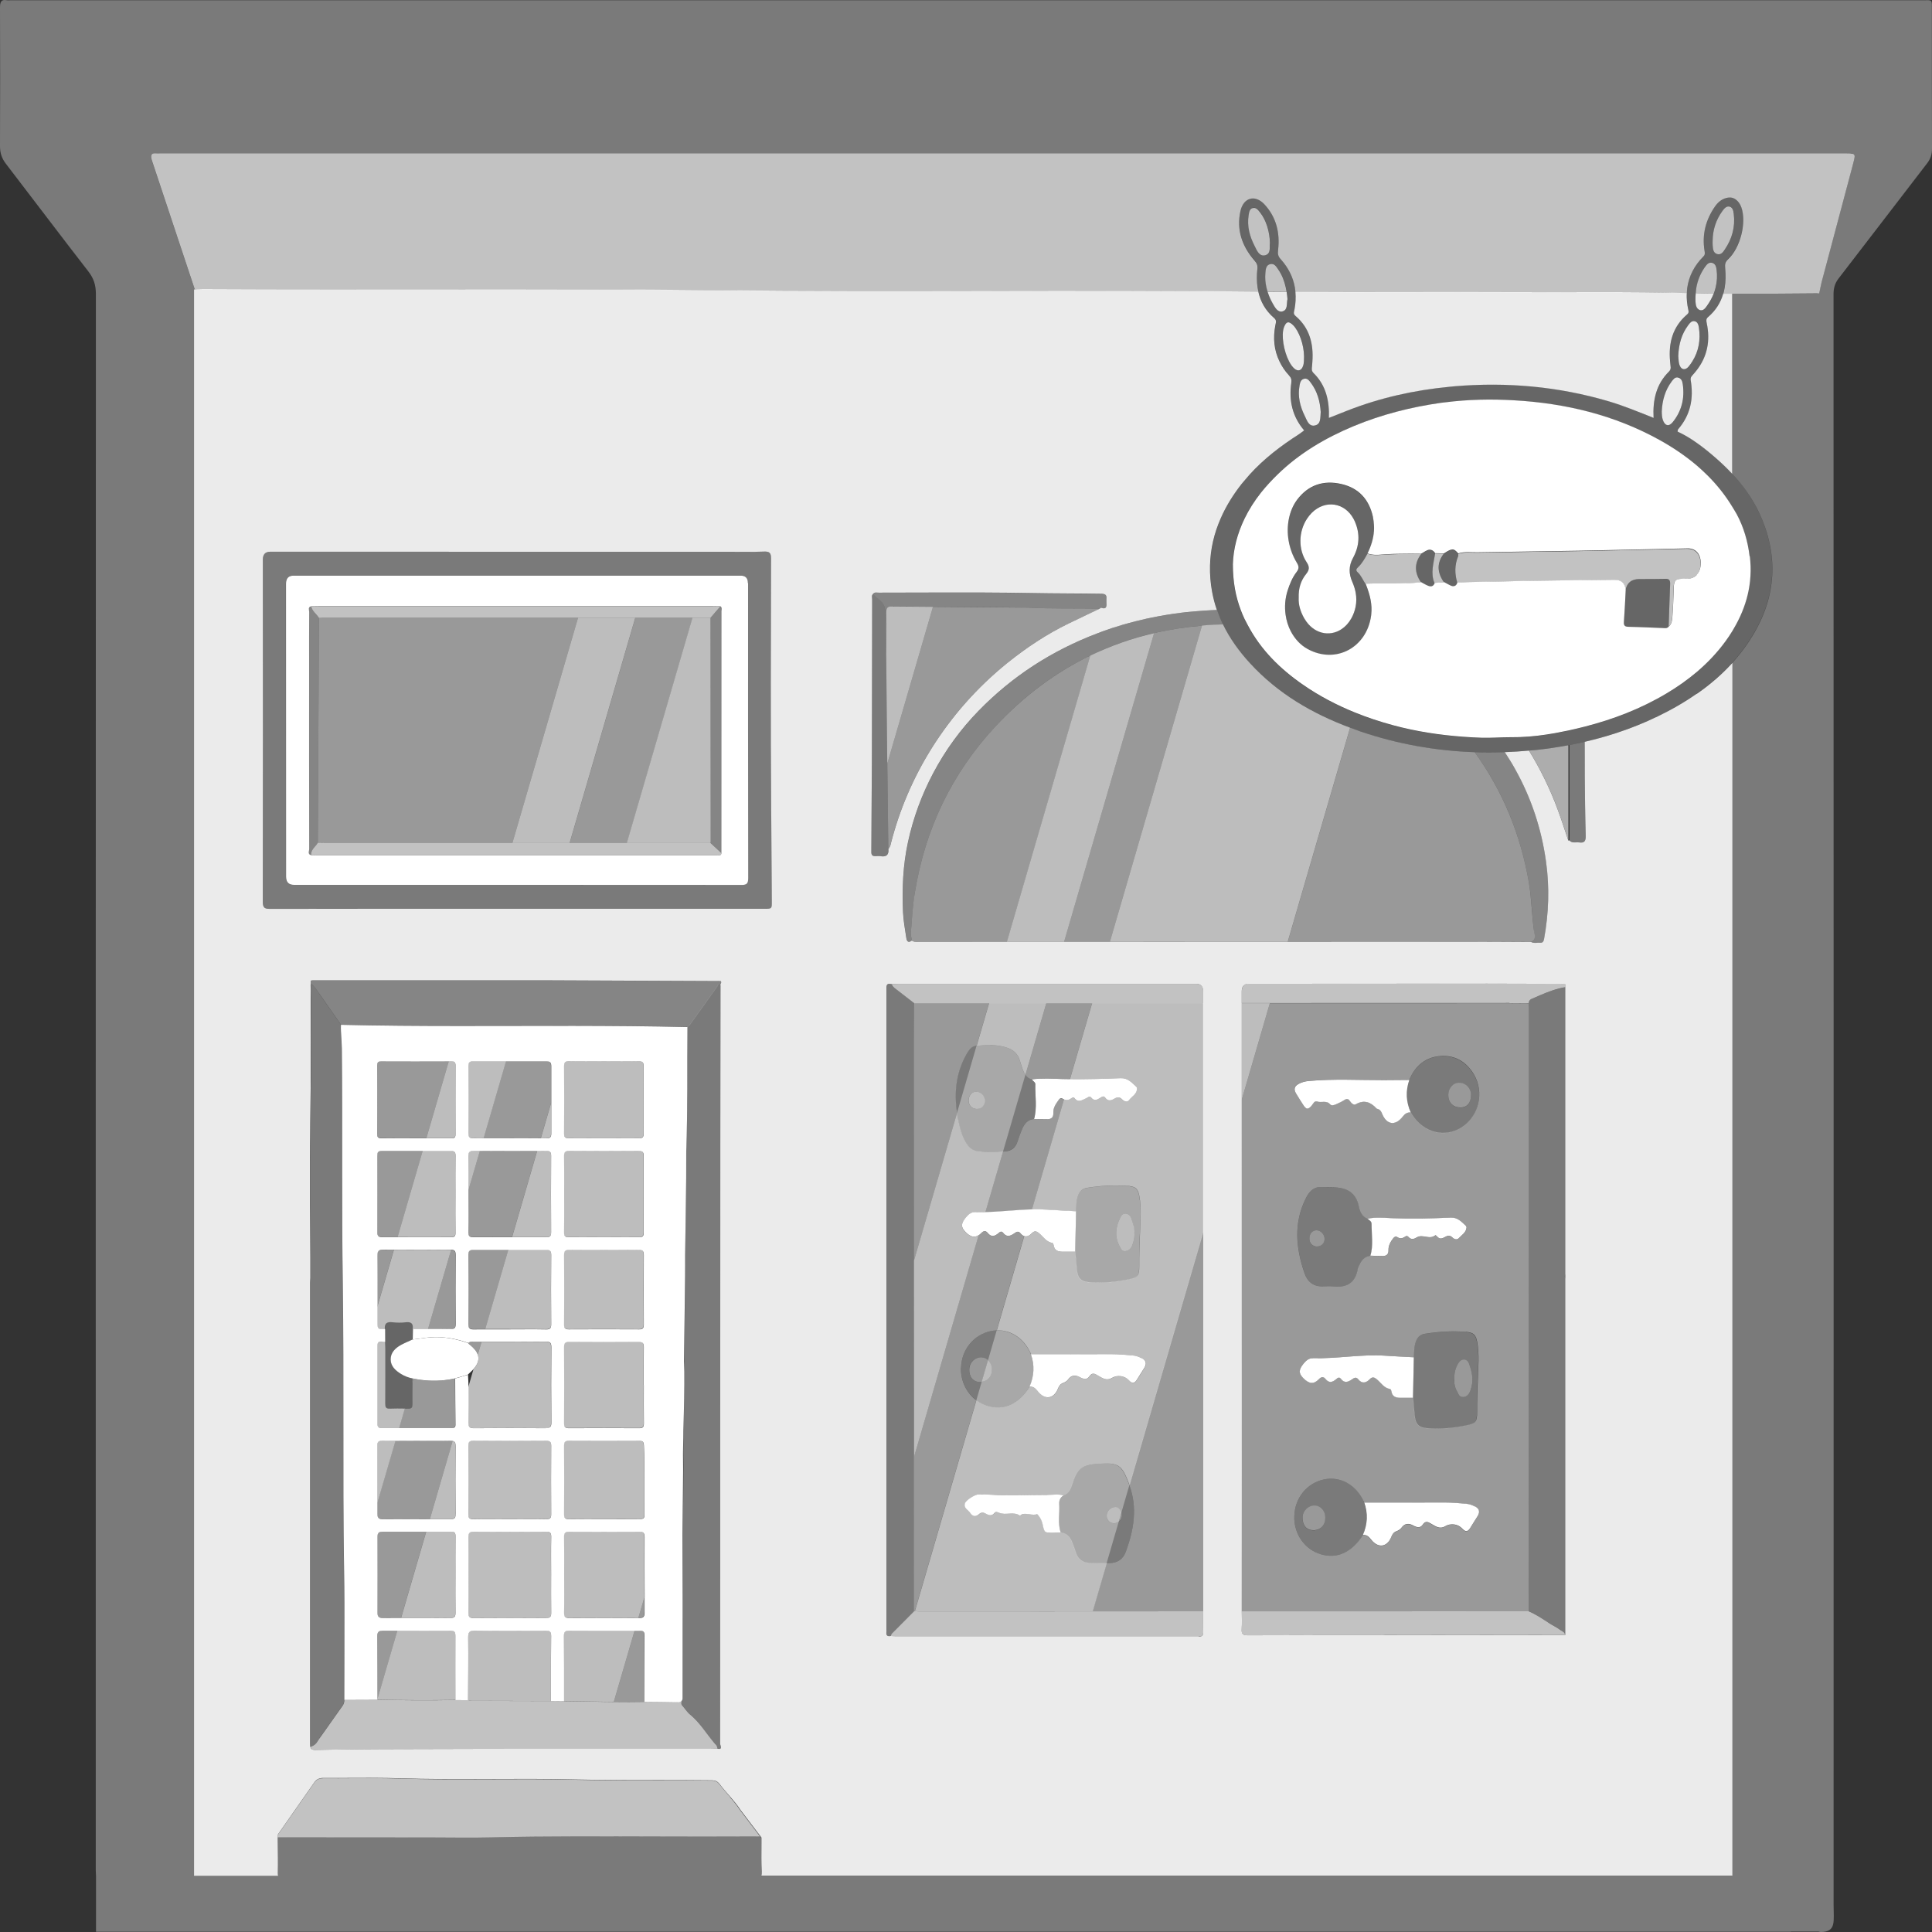 <svg viewBox="0 0 300 300" xmlns="http://www.w3.org/2000/svg"><rect x="0" y="0" width="300" height="300" fill="#333333" stroke="none"/><g fill="#fff"><path d="m 242.29 253.11 c -.51 -.4 -1.11 -.66 -1.65 -1.01 -1.05 -.69 -2.1 -1.39 -3.26 -1.9 -14.86 0 -29.71 .01 -44.57 .01 0 .46 .01 .91 .02 1.37 s 0 .91 -.03 1.36 c -.05 .77 .18 1 .94 .99 7.08 -.03 14.16 -.02 21.23 -.03 9.35 -.01 18.7 -.02 28.05 -.03 -.03 -.47 -.46 -.56 -.74 -.77 z" opacity=".7"/><path d="m 203.92 237.61 c 1.13 0 1.87 -.76 1.87 -1.93 0 -1.06 -.77 -1.91 -1.72 -1.9 -.99 .02 -1.81 .85 -1.81 1.83 -.01 1.25 .61 1.99 1.66 1.99 z" opacity=".5"/><path d="m 151.7 169.53 c -.68 -.07 -1.2 .41 -1.28 1.18 -.09 .82 .39 1.42 1.17 1.48 .72 .05 1.26 -.42 1.32 -1.14 .06 -.75 -.5 -1.45 -1.2 -1.52 z" opacity=".5"/><path d="m 154.03 212.66 c 0 -.59 -.24 -1.1 -.61 -1.45 l -.98 3.35 c .97 -.12 1.58 -.83 1.59 -1.9 z" opacity=".5"/><path d="m 173.13 234.02 c -.65 -.02 -1.27 .61 -1.29 1.31 -.02 .66 .49 1.2 1.14 1.2 .3 0 .55 -.1 .75 -.26 l .4 -1.38 c -.14 -.51 -.51 -.86 -1 -.88 z" opacity=".5"/><path d="m 174.68 194.28 c .53 -.03 .88 -.32 1.08 -.79 .28 -.64 .44 -1.3 .39 -2.13 .06 -.65 -.25 -1.35 -.44 -2.07 -.12 -.47 -.4 -.74 -.82 -.83 -.48 -.1 -.77 .26 -.95 .64 -.72 1.47 -.89 2.97 -.06 4.47 .18 .33 .31 .74 .8 .71 z" opacity=".5"/><path d="m 192.81 170.78 l 4.37 -15.01 c -1.46 0 -2.92 0 -4.37 0 z" opacity=".5"/><path d="m 175.37 230.63 c 1.29 3.51 .69 6.93 -.54 10.29 -.43 1.18 -1.32 1.81 -2.59 1.79 -.13 0 -.26 0 -.39 0 l -2.19 7.5 c 5.72 0 11.44 0 17.16 -.01 0 -15.74 0 -31.48 0 -47.22 0 -3.89 0 -7.78 0 -11.67 l -11.45 39.31 z" opacity=".5"/><path d="m 149.23 212.36 c .1 -2.8 1.96 -5.09 4.59 -5.66 .32 -.07 .63 -.11 .95 -.12 l 4.26 -14.63 c -.2 -.07 -.4 -.2 -.59 -.44 -.36 -.44 -.68 -.17 -.99 .04 -.59 .39 -1.16 .6 -1.69 -.1 -.26 -.35 -.52 -.14 -.75 .06 -.57 .49 -1.11 .63 -1.66 -.06 -.34 -.42 -.66 -.31 -1.02 .06 -.13 .13 -.26 .23 -.38 .32 l -10.02 34.38 c 0 7.99 .01 15.98 .01 23.98 .04 0 .08 0 .11 .01 l 9.55 -32.76 c -1.52 -1.14 -2.45 -3.03 -2.38 -5.07 z" opacity=".5"/><path d="m 164.33 170.87 c -.43 .58 -.82 1.19 -.78 1.96 .03 .66 -.29 .95 -.89 .96 -.7 .01 -1.4 -.02 -2.1 -.03 -.93 .08 -1.47 .69 -1.82 1.5 -.29 .66 -.52 1.34 -.75 2.03 -.29 .86 -.89 1.38 -1.73 1.47 -.17 .02 -.34 .03 -.51 .05 l -2.75 9.44 c 2.42 -.06 4.82 -.36 7.24 -.42 l 4.98 -17.09 c -.08 -.04 -.16 -.06 -.24 -.12 -.29 -.22 -.5 .06 -.65 .27 z" opacity=".5"/><path d="m 141.9 162.39 c .01 11.13 .01 22.25 .02 33.38 l 6.69 -22.94 c -.5 -3.31 -.15 -6.5 1.66 -9.47 .32 -.52 .71 -.9 1.3 -.96 .03 0 .05 0 .08 -.01 l 1.93 -6.62 c -3.87 0 -7.74 0 -11.62 0 -.02 2.21 -.06 4.41 -.06 6.62 z" opacity=".5"/><path d="m 159.22 166.9 c .23 .33 .54 .6 .99 .7 1.56 -.2 3.13 -.11 4.7 -.05 .41 .02 .82 .02 1.23 .02 l 3.44 -11.8 c -2.37 0 -4.74 0 -7.11 0 l -3.24 11.13 z" opacity=".5"/><path d="m 149.94 191.34 c -.76 -.77 -.74 -1.32 .02 -2.26 .4 -.49 .85 -.86 1.48 -.85 .52 .02 1.05 .01 1.57 0 l 2.75 -9.44 c -1.31 .12 -2.63 .14 -3.95 -.03 -.87 -.11 -1.42 -.64 -1.85 -1.37 -.65 -1.1 -.94 -2.34 -1.19 -3.58 -.07 -.33 -.12 -.66 -.16 -.99 l -6.69 22.94 c .01 10.14 .01 20.29 .02 30.43 l 10.02 -34.38 c -.65 .44 -1.27 .28 -2.02 -.48 z" opacity=".35"/><path d="m 156.35 162.68 c 1.02 .33 1.73 .97 2.03 2.06 .14 .49 .3 .98 .48 1.46 .1 .26 .22 .49 .37 .7 l 3.24 -11.13 c -2.96 0 -5.92 0 -8.88 0 l -1.93 6.62 c 1.58 -.16 3.15 -.22 4.7 .29 z" opacity=".35"/><path d="m 158.37 164.74 c -.3 -1.09 -1.01 -1.73 -2.03 -2.06 -1.54 -.5 -3.12 -.45 -4.7 -.29 l -3.04 10.44 c .05 .33 .1 .66 .16 .99 .25 1.24 .54 2.48 1.19 3.58 .43 .73 .98 1.26 1.85 1.37 1.32 .16 2.63 .15 3.95 .03 l 3.47 -11.9 c -.15 -.21 -.27 -.44 -.37 -.7 -.18 -.48 -.34 -.97 -.48 -1.46 z m -6.79 7.45 c -.78 -.06 -1.26 -.66 -1.17 -1.48 .08 -.77 .6 -1.24 1.28 -1.18 .71 .07 1.26 .77 1.2 1.52 -.05 .72 -.6 1.19 -1.32 1.14 z" opacity=".35"/><path d="m 166.14 167.57 c 2.63 .05 5.25 -.05 7.87 -.15 1.11 -.04 1.74 .7 2.45 1.36 .04 .04 .07 .11 .07 .16 .07 .94 -.77 1.28 -1.21 1.87 -.29 .39 -.77 .24 -1.08 -.1 -.38 -.4 -.75 -.38 -1.18 -.13 -.52 .31 -1.01 .48 -1.46 -.14 -.24 -.33 -.52 -.13 -.77 .03 -.47 .3 -.93 .55 -1.39 -.03 -.28 -.35 -.53 -.01 -.77 .09 -.63 .26 -1.25 .8 -1.86 -.05 -.11 -.15 -.26 -.09 -.39 .01 -.39 .29 -.77 .43 -1.2 .23 l -4.98 17.09 c .79 -.02 1.59 -.02 2.38 .04 1.48 .1 2.97 .17 4.46 .25 .04 -.78 .02 -1.55 .27 -2.31 .24 -.74 .64 -1.2 1.38 -1.33 2.14 -.35 4.29 -.48 6.45 -.31 1.17 .09 1.54 .45 1.75 1.63 .33 1.89 .16 3.79 .09 5.69 -.07 1.72 -.14 3.43 -.12 5.15 .02 1.5 -.23 1.74 -1.64 2.04 -1.98 .42 -3.99 .59 -6 .45 -1.45 -.1 -1.9 -.58 -2.05 -2.05 -.09 -.89 -.16 -1.79 -.24 -2.69 -.67 0 -1.34 .01 -2.01 0 s -1.22 -.2 -1.34 -1 c -.02 -.14 -.12 -.36 -.2 -.37 -.97 -.13 -1.43 -.99 -2.11 -1.54 -.4 -.32 -.68 -.35 -1.05 .02 -.39 .39 -.8 .59 -1.21 .46 l -4.26 14.63 c 2.14 -.07 4.12 1.2 5.17 3.4 .05 .11 .1 .22 .15 .33 4.15 0 8.29 .01 12.44 -.01 1.17 -.01 2.33 .09 3.5 .21 .44 .04 .85 .21 1.25 .41 .66 .34 .81 .84 .42 1.48 -.38 .64 -.79 1.27 -1.19 1.9 -.36 .59 -.74 .59 -1.19 .08 -.67 -.75 -1.83 -.91 -2.69 -.38 -.81 .49 -1.48 .02 -2.12 -.37 -.54 -.32 -.91 -.53 -1.37 .14 -.37 .55 -.96 .38 -1.43 .12 -.75 -.41 -1.36 -.36 -1.89 .38 -.16 .23 -.45 .4 -.72 .49 -.42 .16 -.64 .42 -.81 .86 -.63 1.63 -2.03 1.83 -3.13 .46 -.36 -.45 -.7 -.8 -1.3 -.72 -1.72 2.68 -4 3.71 -6.52 2.95 -.64 -.19 -1.22 -.49 -1.74 -.88 l -9.55 32.76 c .25 .01 .49 .03 .74 .03 8.96 0 17.91 -.01 26.87 -.01 l 2.19 -7.5 c -.92 -.01 -1.84 .01 -2.76 -.03 -1.04 -.05 -1.75 -.59 -2.07 -1.65 -.17 -.55 -.36 -1.08 -.58 -1.61 -.33 -.79 -.86 -1.36 -1.74 -1.46 -.41 .02 -.81 .06 -1.22 .06 -1.31 0 -1.3 -.01 -1.59 -1.35 -.1 -.44 -.28 -.86 -.56 -1.22 -.09 -.12 -.23 -.33 -.29 -.31 -.78 .23 -1.55 -.23 -2.31 0 -.14 .04 -.31 .24 -.37 .2 -1.01 -.67 -2.19 .02 -3.22 -.43 -.25 -.11 -.5 -.26 -.71 .02 -.41 .52 -.86 .4 -1.33 .13 -.39 -.23 -.73 -.26 -1.11 .09 -.49 .45 -.99 .33 -1.34 -.22 -.3 -.47 -1.05 -.7 -.82 -1.47 .14 -.49 1.57 -1.4 2.14 -1.4 .64 .01 1.29 .01 1.93 .05 2.91 .21 5.83 .04 8.74 .04 .83 0 1.68 -.17 2.51 .08 .77 -.29 1.08 -.95 1.31 -1.7 .75 -2.45 1.52 -3.06 4.02 -3.22 3.22 -.22 3.69 .1 4.86 3.22 .01 .04 .02 .08 .04 .11 l 11.45 -39.31 c 0 -11.85 0 -23.7 0 -35.55 -5.75 0 -11.5 0 -17.25 0 l -3.44 11.8 z" opacity=".35"/><path d="m 170.47 227.3 c -2.5 .17 -3.27 .78 -4.02 3.22 -.23 .75 -.53 1.41 -1.31 1.7 -.5 .3 -.72 .74 -.68 1.35 .1 1.46 -.26 2.95 .23 4.39 .89 .1 1.41 .67 1.74 1.46 .22 .53 .42 1.06 .58 1.61 .32 1.06 1.02 1.6 2.07 1.65 .92 .04 1.84 .03 2.76 .03 l 1.88 -6.44 c -.2 .16 -.45 .26 -.75 .26 -.65 -.01 -1.16 -.54 -1.14 -1.2 .02 -.7 .64 -1.34 1.29 -1.31 .49 .02 .87 .37 1 .88 l 1.24 -4.27 c -.01 -.04 -.02 -.08 -.04 -.11 -1.18 -3.12 -1.64 -3.43 -4.86 -3.22 z" opacity=".35"/><path d="m 166.95 194.39 c .08 .9 .15 1.79 .24 2.69 .15 1.48 .6 1.95 2.05 2.05 2.02 .14 4.02 -.03 6 -.45 1.41 -.3 1.66 -.54 1.64 -2.04 -.03 -1.72 .05 -3.44 .12 -5.15 .08 -1.9 .25 -3.8 -.09 -5.69 -.21 -1.19 -.57 -1.54 -1.75 -1.63 -2.16 -.17 -4.31 -.04 -6.45 .31 -.74 .12 -1.14 .59 -1.38 1.33 -.25 .76 -.23 1.53 -.27 2.31 -.04 2.1 -.08 4.19 -.13 6.29 z m 6.99 -5.29 c .19 -.38 .48 -.74 .95 -.64 .42 .09 .7 .36 .82 .83 .18 .72 .49 1.42 .44 2.07 .05 .83 -.11 1.5 -.39 2.13 -.2 .47 -.55 .76 -1.08 .79 -.49 .03 -.62 -.38 -.8 -.71 -.83 -1.5 -.66 -3 .06 -4.47 z" opacity=".35"/><path d="m 154.03 212.66 c -.01 1.07 -.62 1.78 -1.59 1.9 l -.83 2.86 c .52 .39 1.1 .69 1.74 .88 2.53 .76 4.81 -.27 6.52 -2.95 .73 -1.65 .82 -3.33 .22 -5.04 -.05 -.11 -.1 -.22 -.15 -.33 -1.05 -2.19 -3.03 -3.46 -5.17 -3.4 l -1.35 4.63 c .37 .35 .61 .87 .61 1.45 z" opacity=".35"/><path d="m 159.87 215.35 c .6 -.08 .94 .27 1.3 .72 1.09 1.38 2.5 1.17 3.13 -.46 .17 -.43 .38 -.7 .81 -.86 .27 -.1 .56 -.27 .72 -.49 .53 -.74 1.14 -.8 1.89 -.38 .48 .26 1.06 .44 1.43 -.12 .45 -.67 .83 -.46 1.37 -.14 .64 .38 1.32 .86 2.12 .37 .86 -.52 2.02 -.37 2.69 .38 .45 .5 .83 .5 1.19 -.08 .39 -.64 .8 -1.26 1.19 -1.9 .38 -.64 .24 -1.14 -.42 -1.48 -.4 -.2 -.81 -.37 -1.25 -.41 -1.16 -.11 -2.32 -.21 -3.5 -.21 -4.15 .02 -8.29 .01 -12.44 .01 .6 1.71 .51 3.39 -.22 5.04 z" opacity=".35"/><path d="m 166.42 170.49 c .12 -.09 .28 -.16 .39 -.01 .61 .85 1.23 .31 1.86 .05 .24 -.1 .49 -.44 .77 -.09 .46 .58 .92 .33 1.39 .03 .25 -.16 .53 -.37 .77 -.03 .45 .62 .94 .45 1.46 .14 .43 -.25 .8 -.27 1.18 .13 .32 .34 .8 .49 1.08 .1 .44 -.59 1.28 -.93 1.21 -1.87 0 -.06 -.04 -.12 -.07 -.16 -.71 -.66 -1.34 -1.4 -2.45 -1.36 -2.62 .1 -5.25 .19 -7.87 .15 l -.92 3.15 c .43 .2 .81 .06 1.2 -.23 z" opacity=".35"/><path d="m 156.35 146.24 h 8.88 l 13.97 -47.92 c -3.45 .8 -6.75 1.96 -9.9 3.48 l -12.95 44.45 z" opacity=".35"/><path d="m 194.09 102.98 c -1.71 -1.86 -3.14 -3.86 -4.19 -6.02 -.5 .01 -1 .03 -1.5 .05 -.59 .03 -1.17 .08 -1.75 .13 l -14.3 49.09 c 9.2 0 18.41 -.01 27.61 -.01 l 9.68 -33.22 c -5.85 -2.18 -11.2 -5.28 -15.55 -10.02 z" opacity=".35"/><path d="m 138.59 94.17 c -.73 -.01 -.98 .14 -.97 .96 .03 1.13 .03 2.26 .02 3.4 s -.02 2.26 -.03 3.4 c .05 5.38 .1 10.76 .16 16.14 0 .16 0 .33 .01 .49 l 7.09 -24.33 c -2.09 -.02 -4.19 -.03 -6.28 -.05 z" opacity=".35"/><path d="m 111.85 94.17 s 0 0 0 0 c -.51 .59 -1.02 1.18 -1.53 1.77 .01 11.56 .02 23.12 .03 34.69 0 .09 -.02 .18 -.03 .26 .28 .26 .56 .53 .85 .79 .28 .26 .56 .53 .85 .79 .01 -12.55 .01 -25.11 .01 -37.66 0 -.17 .04 -.36 -.05 -.5 -.03 -.05 -.07 -.09 -.13 -.13 z" opacity=".4"/><path d="m 88.45 130.89 l 10.19 -34.96 c -2.96 0 -5.92 0 -8.88 0 l -10.19 34.96 z" opacity=".35"/><path d="m 110.32 130.89 c .01 -.09 .03 -.18 .03 -.26 -.01 -11.56 -.02 -23.12 -.03 -34.69 -.14 0 -.28 -.01 -.43 -.01 h -2.36 l -10.19 34.96 z" opacity=".35"/><path d="m 138.87 153.38 c -.18 -.14 -.34 -.31 -.38 -.56 -.72 -.21 -.83 .13 -.84 .56 v .22 .22 56.62 30.48 12.1 c 0 .15 .01 .3 0 .44 -.06 .55 .22 .66 .67 .58 .06 -.13 .08 -.29 .18 -.39 1.15 -1.17 2.3 -2.32 3.46 -3.48 0 -7.99 -.01 -15.98 -.01 -23.98 -.01 -10.14 -.01 -20.29 -.02 -30.43 -.01 -11.13 -.01 -22.25 -.02 -33.38 0 -2.21 .04 -4.41 .06 -6.62 -1.03 -.8 -2.07 -1.6 -3.1 -2.4 z" opacity=".35"/><path d="m 186.83 250.2 c -5.72 0 -11.44 0 -17.16 .01 -8.96 0 -17.91 .01 -26.87 .01 -.25 0 -.49 -.02 -.74 -.03 -.04 0 -.08 0 -.11 -.01 -1.15 1.16 -2.31 2.31 -3.46 3.48 -.09 .09 -.12 .26 -.18 .39 .23 .01 .45 .03 .68 .03 h 1.94 27.61 17.35 c .09 0 .17 -.01 .26 0 .51 .07 .71 -.15 .69 -.7 -.02 -.53 -.02 -1.06 -.02 -1.59 s .01 -1.06 .01 -1.59 z" opacity=".7"/><path d="m 138.87 153.38 c 1.03 .8 2.06 1.6 3.1 2.4 h 11.62 8.88 7.11 17.25 c 0 -.62 0 -1.24 0 -1.85 q 0 -1.16 -1.08 -1.16 c -5.1 0 -10.2 0 -15.3 0 -2.37 0 -4.74 0 -7.11 0 -2.96 0 -5.92 0 -8.88 0 -4.98 0 -9.97 0 -14.95 0 -.34 0 -.68 .03 -1.02 .05 .04 .25 .2 .41 .38 .56 z" opacity=".7"/><path d="m 203.79 56.12 c -.02 .23 -.03 .46 -.05 .7 -.05 .43 -.13 .76 .25 1.13 1.92 1.89 2.45 4.31 2.36 6.94 .94 -.37 1.87 -.74 2.81 -1.11 5.14 -2.02 10.46 -3.2 15.91 -3.72 .26 -.03 .53 -.06 .79 -.08 8.13 -.68 16.13 .02 23.99 2.35 2.36 .7 4.63 1.65 6.92 2.56 -.15 -2.74 .39 -5.24 2.4 -7.21 .27 -.27 .28 -.52 .23 -.87 -.03 -.24 -.05 -.47 -.07 -.7 -.26 -2.82 .37 -5.35 2.65 -7.29 .24 -.2 .26 -.38 .19 -.67 -.21 -.92 -.29 -1.8 -.25 -2.65 -9.04 -.24 -18.08 -.09 -27.11 -.14 -11.22 -.06 -22.44 .05 -33.66 -.03 .08 .87 .04 1.78 -.14 2.72 -.07 .37 -.25 .66 .17 1.02 2.19 1.87 2.79 4.33 2.61 7.04 z" opacity=".9"/><path d="m 287.92 24.01 c -.01 -.01 -.01 -.02 -.02 -.02 -.04 -.05 -.11 -.08 -.19 -.1 -.03 -.01 -.05 -.02 -.08 -.02 -.08 -.02 -.18 -.03 -.3 -.04 -.04 0 -.08 -.01 -.13 -.01 -.14 -.01 -.31 -.01 -.5 -.01 -.01 0 -.01 0 -.02 0 h -261.82 c -.21 0 -.42 .02 -.63 0 -.74 -.08 -.91 .3 -.64 1.11 2.19 6.56 4.37 13.13 6.55 19.7 .04 .11 .07 .22 .11 .33 .11 0 .22 -.01 .33 -.01 .31 -.02 .62 -.03 .93 -.03 26.51 .14 53.02 -.1 79.53 .18 28.12 .29 56.24 -.1 84.36 .22 -.05 -.22 -.09 -.45 -.13 -.68 -.13 -.91 -.14 -1.87 -.03 -2.86 .06 -.6 -.08 -.9 -.45 -1.32 -1.91 -2.2 -2.83 -4.76 -2.17 -7.71 .47 -2.08 2.27 -2.57 3.71 -1.03 1.84 1.97 2.45 4.42 2.13 7.11 -.07 .6 -.01 .96 .42 1.43 1.19 1.32 1.91 2.79 2.19 4.39 .04 .24 .07 .48 .09 .72 11.22 .08 22.44 -.03 33.66 .03 9.04 .05 18.08 -.11 27.11 .14 .01 -.3 .03 -.6 .07 -.88 .26 -1.79 1.08 -3.41 2.5 -4.84 .29 -.29 .23 -.55 .18 -.88 -.41 -2.54 .19 -4.84 1.64 -6.91 .52 -.74 1.21 -1.25 2.1 -1.36 .84 -.11 1.62 .53 1.97 1.51 .84 2.35 -.13 6.3 -2.06 8.09 -.47 .44 -.5 .81 -.44 1.42 .1 1.03 .08 2.02 -.08 2.97 -.06 .33 -.13 .66 -.22 .98 h 1.4 v -.03 h 6.4 c 2.28 -.02 4.55 -.04 6.83 -.05 h .27 c .12 -.56 .22 -1.14 .36 -1.7 1.62 -6.09 3.24 -12.18 4.86 -18.27 .18 -.66 .28 -1.07 .28 -1.32 0 -.1 -.03 -.17 -.07 -.23 z" opacity=".7"/><path d="m 263.45 107.73 c -1.4 .98 -2.87 1.87 -4.4 2.68 -4.16 2.2 -8.5 3.75 -12.98 4.78 0 1.76 0 3.52 .01 5.28 .03 3.11 .06 6.22 .15 9.33 .02 .84 -.25 1.13 -1.02 1.01 -.19 -.03 -.39 -.01 -.59 0 -.33 .01 -.66 0 -.93 -.32 -.05 .01 -.11 .02 -.16 .03 -.28 -.81 -.54 -1.63 -.82 -2.44 -.27 -.81 -.55 -1.63 -.85 -2.43 -1.19 -3.21 -2.68 -6.24 -4.44 -9.1 -1.26 .12 -2.51 .2 -3.76 .24 .56 .86 1.11 1.74 1.62 2.66 2.49 4.45 4.07 9.23 4.78 14.3 .57 4.03 .43 8.06 -.3 12.06 -.06 .33 -.17 .58 -.52 .57 -.5 -.03 -1.02 .15 -1.5 -.12 -2.99 -.01 -5.97 -.04 -8.96 -.04 -9.61 0 -19.22 .01 -28.83 .01 -9.2 0 -18.41 .01 -27.61 .01 -2.37 0 -4.74 0 -7.11 0 -2.96 0 -5.92 0 -8.88 0 -4.57 0 -9.13 0 -13.7 .01 -.09 0 -.18 0 -.28 .01 -.24 0 -.47 -.02 -.68 -.15 -.04 -.02 -.07 -.03 -.11 -.06 -.14 .11 -.26 .17 -.36 .19 -.05 .01 -.1 .01 -.14 0 -.21 -.05 -.31 -.31 -.35 -.62 -.2 -1.33 -.45 -2.66 -.51 -4 -.16 -3.64 -.01 -7.27 .77 -10.85 .82 -3.78 2.13 -7.35 3.93 -10.74 1.9 -3.57 4.26 -6.81 7.05 -9.67 5.27 -5.41 11.42 -9.34 18.32 -11.97 .79 -.3 1.58 -.6 2.38 -.86 2.4 -.79 4.83 -1.4 7.29 -1.85 1.49 -.27 2.99 -.5 4.51 -.65 .95 -.09 1.91 -.17 2.86 -.23 .54 -.04 1.09 -.06 1.63 -.08 -.33 -.94 -.58 -1.91 -.76 -2.91 -.23 -1.27 -.34 -2.59 -.31 -3.96 .06 -2.63 .65 -5.05 1.64 -7.31 .83 -1.91 1.94 -3.71 3.28 -5.41 .13 -.16 .26 -.31 .39 -.46 .28 -.34 .56 -.67 .85 -.99 2.23 -2.46 4.84 -4.45 7.62 -6.23 .29 -.19 .56 -.41 .84 -.62 -1.81 -2.11 -2.39 -4.6 -2 -7.34 .07 -.5 .02 -.79 -.34 -1.18 -.64 -.69 -1.13 -1.43 -1.5 -2.21 -.82 -1.69 -1.03 -3.57 -.63 -5.61 .08 -.42 .24 -.74 -.2 -1.11 -1.35 -1.16 -2.11 -2.56 -2.45 -4.1 -28.12 -.32 -56.24 .08 -84.36 -.22 -26.51 -.28 -53.02 -.04 -79.53 -.18 -.31 0 -.62 .02 -.93 .03 -.14 .01 -.29 .03 -.44 .04 v 246.35 h 13.06 c -.04 -.13 -.05 -.29 -.05 -.49 .04 -1.5 .01 -3 -.01 -4.5 0 -.27 -.01 -.53 -.01 -.8 0 0 .01 -.25 .02 -.43 0 -.07 0 -.14 .01 -.18 s 0 0 0 0 c -.02 .02 -.04 .03 0 0 l .01 -.05 5.74 -8.21 .01 .01 c .07 -.1 .15 -.18 .24 -.25 0 0 .01 -.01 .01 -.01 .09 -.06 .18 -.12 .28 -.16 .03 -.01 .05 -.02 .08 -.03 .09 -.03 .17 -.06 .27 -.08 .13 -.02 .27 -.04 .41 -.03 1.61 .01 3.22 0 4.83 -.01 2.26 -.01 4.51 -.02 6.77 .05 9.18 .3 18.36 -.05 27.54 .19 .82 .02 1.64 .03 2.46 .04 6.26 .1 12.51 .01 18.77 .09 .53 .01 .86 .17 1.2 .62 .51 .68 1.08 1.31 1.64 1.96 l .78 .93 c .28 .35 .55 .71 .79 1.09 l 3.26 4.29 v .96 c -.01 1.45 -.03 2.89 .04 4.33 .01 .28 -.01 .49 -.07 .65 h 150.8 v -188.35 c -1.66 1.83 -3.52 3.41 -5.53 4.81 z m -151.57 45.23 c -.01 8.15 -.03 16.3 -.03 24.44 0 10.06 -.01 20.11 -.01 30.17 0 21.06 0 42.13 -.02 63.19 0 .03 .01 .07 .02 .11 .05 .18 .15 .44 .08 .59 -.05 .11 -.21 .16 -.56 .05 -.37 .01 -.74 .04 -1.11 .04 -5.68 0 -11.37 0 -17.05 0 -11.3 0 -22.61 0 -33.91 .05 -.99 .01 -1.97 .02 -2.96 .02 -2.42 .02 -4.85 .05 -7.27 .11 0 0 -.21 .02 -.42 -.03 -.01 0 -.01 0 -.02 0 -.24 -.06 -.37 -.2 -.43 -.46 -.03 -.12 -.04 -.25 -.04 -.43 0 -.54 0 -1.07 0 -1.61 .01 -10.16 0 -20.33 0 -30.49 0 -13.18 0 -26.36 0 -39.54 0 -.23 .03 -.47 .04 -.7 0 -.17 0 -.34 0 -.51 0 -.95 0 -1.9 0 -2.84 -.02 -2.65 -.04 -4.62 -.06 -7.27 -.01 -.25 -.01 -.46 -.01 -.67 0 -.06 0 -.11 0 -.17 0 -.14 -.01 -.38 0 -.52 0 -.54 0 -1.07 0 -1.61 0 -.04 0 -.08 0 -.11 0 -.14 0 -.28 0 -.42 0 -.1 0 -.19 0 -.22 0 -.48 0 -.9 0 -1.2 0 -.29 0 -.57 0 -.86 0 -.3 0 -.6 0 -.89 0 -.08 0 -.22 0 -.26 .01 -.13 0 -.39 0 -.45 0 -.23 .01 -.42 0 -.64 0 -.87 0 -.98 .01 -1.66 0 -.11 0 -.22 0 -.34 .01 -.43 .01 -.85 .02 -1.28 0 -.18 .01 -.56 .01 -.95 .03 -2.2 .06 -4.41 .08 -6.61 .03 -5.05 .01 -9.28 .01 -15.14 -.01 -.3 -.01 -.6 -.02 -.9 l .05 -.2 c 0 -.12 0 -.23 0 -.35 .02 -.13 -.04 -.15 .14 -.16 .01 0 .2 -.02 .2 -.02 h 24.69 8.88 1.95 l 27.77 .12 c .17 .15 .06 .37 -.07 .61 z m 6.86 -11.85 c -8.13 0 -16.25 0 -24.37 0 -2.96 0 -5.93 0 -8.89 0 -1.72 0 -3.44 0 -5.16 0 -1.24 0 -2.48 0 -3.72 0 -5.16 0 -10.33 0 -15.49 0 -6.4 0 -12.81 .01 -19.21 .02 -.86 0 -1.09 -.22 -1.09 -1.12 .03 -17.71 .02 -35.42 .01 -53.13 q 0 -1.2 1.14 -1.21 c 16.93 0 33.86 0 50.79 .01 h 8.88 8.89 2.7 c 1.82 0 3.64 .04 5.46 -.03 .81 -.03 1.05 .21 1.05 1.07 -.03 12.89 -.09 25.77 .02 38.66 .04 4.85 .05 9.7 .1 14.55 .01 1.18 0 1.18 -1.12 1.18 z m 18 -8.16 c -.25 -.04 -.51 -.02 -.77 -.01 -.46 .03 -.68 -.14 -.67 -.65 .01 -1.77 .02 -3.55 .03 -5.32 .02 -2.7 .04 -5.39 .05 -8.09 .01 -1 .01 -2 .01 -3 .01 -7.59 .02 -15.17 .04 -22.76 0 -.15 -.03 -.32 -.03 -.47 0 -.16 .04 -.31 .18 -.44 .13 -.15 .27 -.19 .42 -.2 .08 0 .15 0 .23 .01 s .15 .01 .23 .01 c 3.02 0 6.03 -.01 9.05 -.02 4.89 -.01 9.79 -.01 14.68 .08 3.61 .07 7.22 .05 10.83 .11 .58 .01 .86 .17 .78 .8 -.01 .08 0 .16 0 .24 0 .1 -.01 .2 0 .29 .03 .47 .04 .9 -.36 .93 -.12 .01 -.26 -.02 -.46 -.09 -.02 -.01 -.06 .01 -.09 .04 -.04 .03 -.08 .07 -.11 .09 -1.62 .77 -3.24 1.54 -4.85 2.32 -3.44 1.67 -6.61 3.78 -9.59 6.19 -4.62 3.75 -8.54 8.16 -11.73 13.27 -2.82 4.53 -4.91 9.39 -6.25 14.59 -.02 .09 -.04 .17 -.06 .26 -.03 .14 -.08 .27 -.14 .39 -.05 .11 -.11 .21 -.21 .3 .03 .27 .01 .49 -.05 .66 -.04 .12 -.1 .22 -.18 .3 0 0 -.01 .01 -.01 .01 -.05 .05 -.11 .08 -.18 .11 -.2 .09 -.46 .1 -.79 .05 z m 49.41 121.12 c -.08 -.01 -.17 0 -.26 0 -5.78 0 -11.57 0 -17.35 0 -9.2 0 -18.41 0 -27.61 0 -.65 0 -1.29 0 -1.94 0 -.23 0 -.45 -.02 -.68 -.03 -.45 .08 -.73 -.03 -.67 -.58 .02 -.14 0 -.29 0 -.44 0 -4.03 0 -8.07 0 -12.1 0 -10.16 0 -20.32 0 -30.48 0 -18.87 0 -37.75 0 -56.62 0 -.07 0 -.15 0 -.22 0 -.08 0 -.15 0 -.22 .01 -.43 .12 -.77 .84 -.56 .34 -.02 .68 -.05 1.02 -.05 h 14.95 8.88 7.11 15.3 q 1.08 0 1.08 1.16 v 1.85 35.55 11.67 47.22 c 0 .53 -.01 1.06 -.01 1.59 s 0 1.06 .02 1.59 c .02 .55 -.18 .76 -.69 .7 z m 28.83 -.17 c -7.08 .01 -14.16 -.01 -21.23 .03 -.77 0 -.99 -.22 -.94 -.99 .03 -.45 .03 -.91 .03 -1.36 -.01 -.46 -.02 -.91 -.02 -1.37 0 -7.38 .01 -14.75 .01 -22.13 0 -19.1 0 -38.2 -.01 -57.3 0 -5 0 -10 0 -15.01 s 0 0 0 0 c 0 -.62 0 -1.23 0 -1.85 q 0 -1.16 1.09 -1.16 h 4.16 c 5.29 0 10.58 -.01 15.87 -.01 l 16.99 -.01 c 3.77 .01 7.54 .01 11.3 .03 .09 0 .18 -.01 .27 -.01 .18 -.01 .37 -.02 .53 .06 .01 0 .01 .01 .02 .02 v .47 100.57 c -.01 0 -.02 0 -.03 0 -9.35 .01 -18.7 .02 -28.05 .03 z" opacity=".9"/><path d="m 243.71 129.61 c 0 .29 -.01 .59 -.02 .88 .27 .32 .6 .33 .93 .32 .2 -.01 .4 -.03 .59 0 .77 .12 1.04 -.17 1.02 -1.01 -.09 -3.11 -.12 -6.22 -.15 -9.33 -.02 -1.76 -.01 -3.52 -.01 -5.28 -.79 .18 -1.58 .35 -2.37 .5 0 4.64 .01 9.28 .01 13.92 z" opacity=".35"/><path d="m 165.24 146.24 h 7.11 l 14.3 -49.09 c -2.56 .22 -5.04 .6 -7.45 1.16 l -13.97 47.92 z" opacity=".5"/><path d="m 238.2 144.57 c -.35 -2.47 -.37 -4.97 -.78 -7.43 -1.27 -7.5 -4.06 -14.3 -8.43 -20.34 -6.03 -.21 -11.97 -1.25 -17.81 -3.24 -.52 -.18 -1.02 -.37 -1.53 -.56 l -9.68 33.22 c 9.61 0 19.22 -.01 28.83 -.01 2.99 0 5.97 .03 8.96 .04 .86 -.35 .52 -1.15 .45 -1.69 z" opacity=".5"/><path d="m 154.53 112.84 c -6.73 7.26 -10.9 15.91 -12.49 25.86 -.33 2.03 -.44 4.08 -.6 6.13 -.03 .4 .1 .81 .15 1.22 .03 .03 .07 .04 .11 .06 .21 .13 .44 .16 .68 .15 .09 0 .18 -.01 .28 -.01 4.57 0 9.13 0 13.7 -.01 l 12.95 -44.45 c -5.4 2.61 -10.34 6.27 -14.78 11.05 z" opacity=".5"/><path d="m 156.35 146.24 h 8.88 l 13.97 -47.92 c -3.45 .8 -6.75 1.96 -9.9 3.48 l -12.95 44.45 z" opacity=".5"/><path d="m 194.09 102.98 c -1.71 -1.86 -3.14 -3.86 -4.19 -6.02 -.5 .01 -1 .03 -1.5 .05 -.59 .03 -1.17 .08 -1.75 .13 l -14.3 49.09 c 9.2 0 18.41 -.01 27.61 -.01 l 9.68 -33.22 c -5.85 -2.18 -11.2 -5.28 -15.55 -10.02 z" opacity=".5"/><path d="m 158.65 94.34 c -4.59 -.03 -9.19 -.07 -13.78 -.11 l -7.09 24.33 c .05 4.42 .11 8.84 .16 13.27 .1 -.09 .16 -.19 .21 -.3 .06 -.12 .1 -.25 .14 -.39 .02 -.09 .04 -.17 .06 -.26 1.34 -5.2 3.43 -10.07 6.25 -14.59 3.18 -5.11 7.11 -9.52 11.73 -13.27 2.98 -2.42 6.15 -4.53 9.59 -6.19 1.61 -.78 3.24 -1.55 4.85 -2.32 -1.85 -.03 -3.7 -.02 -5.56 -.03 -.93 0 -1.85 -.01 -2.78 -.03 s -1.85 -.05 -2.78 -.1" opacity=".5"/><path d="m 138.59 94.17 c -.73 -.01 -.98 .14 -.97 .96 .03 1.13 .03 2.26 .02 3.4 s -.02 2.26 -.03 3.4 c .05 5.38 .1 10.76 .16 16.14 0 .16 0 .33 .01 .49 l 7.09 -24.33 c -2.09 -.02 -4.19 -.03 -6.28 -.05 z" opacity=".5"/><path d="m 243.53 115.72 c -1.61 .3 -3.23 .54 -4.86 .72 -.42 .05 -.83 .07 -1.24 .11 1.76 2.86 3.25 5.88 4.44 9.1 .3 .8 .58 1.62 .85 2.43 s .54 1.63 .82 2.44 c 0 -4.93 0 -9.86 0 -14.79 z" opacity=".6"/><path d="m 235.29 119.45 c -.51 -.91 -1.06 -1.79 -1.62 -2.66 -1.57 .06 -3.13 .07 -4.68 .01 4.38 6.04 7.16 12.84 8.43 20.34 .42 2.46 .44 4.96 .78 7.43 .08 .54 .41 1.33 -.45 1.69 .48 .28 1 .1 1.5 .12 .35 .02 .46 -.23 .52 -.57 .72 -4.01 .87 -8.04 .3 -12.06 -.72 -5.07 -2.29 -9.85 -4.78 -14.3 z" opacity=".4"/><path d="m 187.34 94.8 c -.96 .06 -1.91 .14 -2.86 .23 -1.52 .15 -3.02 .38 -4.51 .65 -2.46 .45 -4.89 1.05 -7.29 1.85 -.81 .27 -1.6 .56 -2.38 .86 -6.9 2.63 -13.05 6.56 -18.32 11.97 -2.79 2.86 -5.14 6.1 -7.05 9.67 -1.81 3.39 -3.11 6.97 -3.93 10.74 -.78 3.58 -.94 7.2 -.77 10.85 .06 1.34 .31 2.67 .51 4 .05 .31 .15 .57 .35 .62 .04 .01 .09 .01 .14 0 .1 -.02 .22 -.08 .36 -.19 -.06 -.41 -.18 -.82 -.15 -1.22 .16 -2.05 .28 -4.09 .6 -6.13 1.59 -9.95 5.76 -18.6 12.49 -25.86 4.43 -4.78 9.37 -8.44 14.78 -11.05 3.14 -1.52 6.44 -2.68 9.9 -3.48 2.41 -.56 4.9 -.95 7.45 -1.16 .58 -.05 1.16 -.1 1.75 -.13 .5 -.03 1 -.04 1.5 -.05 -.36 -.73 -.66 -1.48 -.93 -2.25 -.54 .02 -1.09 .04 -1.63 .08 z" opacity=".4"/><path d="m 84.19 152.23 c -.65 0 -1.3 0 -1.95 0 -2.96 0 -5.92 0 -8.88 0 -8.23 0 -16.46 0 -24.69 0 -.41 .03 -.32 .01 -.35 .18 v .35 c .55 .43 .9 1.03 1.29 1.58 1.12 1.59 2.22 3.19 3.34 4.78 6.12 .14 12.23 .18 18.35 .18 2.96 0 5.92 0 8.89 -.01 2.96 -.01 5.93 -.01 8.89 -.01 5.89 .01 11.79 .05 17.68 .19 .07 -.07 .15 -.13 .23 -.2 s .15 -.14 .2 -.22 c 1.39 -1.95 2.78 -3.9 4.18 -5.84 .04 -.06 .07 -.16 .12 -.24 .04 -.09 .1 -.16 .19 -.15 .06 .01 .13 .05 .23 .14 .14 -.24 .24 -.46 .07 -.61" opacity=".4"/><path d="m 158.65 94.34 c .02 0 1.01 .01 1.01 .01 .93 .05 1.85 .08 2.78 .1 s 1.85 .03 2.78 .03 c 1.85 .01 3.7 0 5.56 .03 .03 -.02 .07 -.06 .11 -.09 s .07 -.05 .09 -.04 c .2 .07 .35 .1 .46 .09 .39 -.03 .39 -.46 .36 -.93 -.01 -.1 0 -.2 0 -.29 0 -.08 -.01 -.16 0 -.24 .08 -.63 -.19 -.79 -.78 -.8 -3.61 -.05 -7.22 -.04 -10.83 -.11 -4.89 -.09 -9.79 -.09 -14.68 -.08 -3.02 .01 -6.03 .02 -9.05 .02 -.08 0 -.15 -.01 -.23 -.01 -.08 -.01 -.16 -.01 -.23 -.01 -.15 .01 -.3 .05 -.42 .2 .29 .28 .56 .58 .87 .82 .8 .61 1.09 1.36 1.04 2.41 -.09 1.78 -.02 3.58 0 5.37 0 .28 -.07 .57 0 .84 .02 .09 .06 .18 .12 .27 .01 -1.13 .02 -2.26 .03 -3.4 s .01 -2.26 -.02 -3.4 c -.02 -.81 .24 -.96 .97 -.96 2.09 .02 4.19 .03 6.28 .05 4.59 .04 9.19 .08 13.78 .11 z" opacity=".4"/><path d="m 48.33 132.79 c -.03 -.33 .06 -.59 .2 -.83 .09 -.16 .21 -.3 .33 -.44 .18 -.21 .37 -.42 .49 -.66 .06 -11.64 .12 -23.27 .18 -34.91 -.35 -.63 -1.05 -1.01 -1.2 -1.79 -.54 .1 -.32 .55 -.33 .85 -.02 2.76 -.01 5.52 -.01 8.28 0 9.52 0 19.04 .01 28.56 0 .04 0 .08 -.01 .13 -.01 .09 -.03 .18 -.04 .28 -.01 .05 -.01 .09 -.01 .14 s .01 .09 .02 .13 c .04 .12 .14 .22 .36 .27 z" opacity=".4"/><path d="m 97.35 130.89 l 10.19 -34.96 c -2.96 0 -5.93 0 -8.89 0 l -10.19 34.96 z" opacity=".5"/><path d="m 89.76 95.93 c -13.15 0 -26.31 0 -39.46 0 -.26 0 -.51 .02 -.77 .03 -.06 11.64 -.12 23.27 -.18 34.91 .4 .01 .8 .02 1.19 .02 h 29.03 z" opacity=".5"/><path d="m 88.45 130.89 l 10.19 -34.96 c -2.96 0 -5.92 0 -8.88 0 l -10.19 34.96 z" opacity=".5"/><path d="m 110.32 130.89 c .01 -.09 .03 -.18 .03 -.26 -.01 -11.56 -.02 -23.12 -.03 -34.69 -.14 0 -.28 -.01 -.43 -.01 h -2.36 l -10.19 34.96 z" opacity=".5"/><path d="m 119.76 125.38 c -.11 -12.88 -.05 -25.77 -.02 -38.66 0 -.86 -.24 -1.1 -1.05 -1.07 -1.82 .06 -3.64 .03 -5.46 .03 -.9 0 -1.8 0 -2.7 0 -2.96 0 -5.93 0 -8.89 0 s -5.92 0 -8.88 0 c -16.93 0 -33.86 0 -50.79 -.01 q -1.14 0 -1.14 1.21 c 0 17.71 .01 35.42 -.01 53.13 0 .9 .22 1.12 1.09 1.12 6.4 -.02 12.81 -.02 19.21 -.02 h 15.49 3.72 5.16 8.89 24.37 c 1.12 0 1.13 0 1.12 -1.18 -.05 -4.85 -.06 -9.7 -.1 -14.55 z m -4.64 12.04 c -6.56 -.02 -13.12 -.01 -19.68 -.01 -2.96 0 -5.93 -.01 -8.89 -.01 -2.09 0 -4.18 0 -6.26 0 h -2.62 c -10.68 0 -21.36 0 -32.04 0 q -1.23 0 -1.23 -1.25 c 0 -15.18 0 -30.35 -.01 -45.52 q 0 -1.23 1.15 -1.24 h 46.11 8.88 8.89 5.6 q 1.09 0 1.09 1.16 c 0 15.26 0 30.53 .02 45.79 0 .84 -.21 1.08 -1.04 1.08 z" opacity=".35"/><path d="m 137.71 132.78 c .08 -.08 .14 -.18 .18 -.3 .06 -.17 .08 -.39 .05 -.66 -.06 -4.42 -.11 -8.85 -.16 -13.27 0 -.16 0 -.33 -.01 -.49 -.06 -5.38 -.11 -10.76 -.16 -16.14 -.06 -.09 -.1 -.18 -.12 -.27 -.07 -.27 0 -.56 0 -.84 -.02 -1.79 -.09 -3.58 0 -5.37 .05 -1.05 -.25 -1.81 -1.04 -2.41 -.31 -.24 -.58 -.55 -.87 -.82 -.14 .13 -.17 .29 -.18 .44 0 .16 .03 .32 .03 .47 -.02 7.59 -.03 15.17 -.04 22.76 0 1 -.01 2 -.01 3 -.02 2.7 -.03 5.39 -.05 8.09 -.01 1.77 -.02 3.55 -.03 5.32 0 .51 .21 .69 .67 .65 .26 -.02 .52 -.03 .77 .01 .32 .05 .59 .03 .79 -.05 .07 -.03 .13 -.07 .18 -.11 0 0 .01 -.01 .01 -.01 z" opacity=".35"/><path d="m 112.01 132.46 c -.28 -.26 -.56 -.53 -.85 -.79 -.28 -.26 -.56 -.53 -.85 -.79 -4.33 0 -8.65 0 -12.98 0 -2.96 0 -5.93 0 -8.89 0 s -5.92 0 -8.88 0 c -9.68 0 -19.35 0 -29.03 0 -.4 0 -.8 -.01 -1.19 -.02 -.12 .24 -.31 .45 -.49 .66 -.12 .14 -.24 .28 -.33 .44 -.14 .23 -.23 .5 -.2 .83 .34 .01 .68 .02 1.02 .02 h 29.66 8.88 8.89 14.17 c .26 0 .51 0 .77 -.01 .22 0 .29 -.14 .29 -.34 z" opacity=".7"/><path d="m 108.05 94.15 c -2.96 0 -5.93 0 -8.89 0 s -5.92 0 -8.88 0 c -13.58 0 -27.17 0 -40.75 0 -.4 0 -.8 .01 -1.2 .02 .15 .78 .85 1.16 1.2 1.79 .26 -.01 .51 -.03 .77 -.03 h 39.46 8.88 8.89 2.36 c .14 0 .28 .01 .43 .01 .51 -.59 1.02 -1.18 1.53 -1.77 -.43 -.01 -.85 -.02 -1.28 -.02 z" opacity=".7"/><path d="m 14.91 291.33 v 8.63 h 263.17 v -.03 h 4.3 c .13 .04 .25 .07 .38 .07 2.39 -.03 1.96 -1.64 1.96 -4.21 .01 -85.3 .01 -164.77 -.01 -250.07 0 -.97 .2 -1.72 .77 -2.46 4.61 -5.96 9.18 -11.97 13.79 -17.94 .52 -.68 .73 -1.37 .73 -2.28 -.03 -6.45 -.01 -14.9 -.02 -21.35 0 -1.88 .15 -1.65 -1.4 -1.65 -98.98 0 -197.95 0 -296.92 0 -.22 0 -.45 .03 -.66 -.01 -.8 -.14 -1 .26 -1 1.16 .03 6.49 .03 14.98 0 21.46 -.01 1.1 .28 1.95 .91 2.77 4.28 5.57 8.51 11.19 12.82 16.74 .82 1.06 1.16 2.09 1.16 3.51 -.03 85.37 -.02 158.16 -.02 243.53 v 1.21 m 272.84 -264.85 c -1.62 6.09 -3.25 12.18 -4.86 18.27 -.15 .56 -.24 1.13 -.36 1.7 -.09 0 -.18 0 -.27 0 v .05 h -13.23 v 27.99 c .1 .11 .19 .21 .29 .32 1.81 2.01 3.33 4.26 4.38 6.87 2.69 6.65 1.82 12.94 -2.06 18.81 -.74 1.13 -1.56 2.17 -2.42 3.15 -.06 .07 -.12 .15 -.19 .22 v 188.4 h -150.8 c .06 -.16 .08 -.37 .07 -.65 -.07 -1.44 -.05 -2.89 -.04 -4.33 0 -.32 .01 -.64 0 -.96 -.05 -.07 -.09 -.14 -.14 -.22 -.31 -.01 -.63 -.02 -.94 -.02 -.42 0 -.85 0 -1.27 0 -8.88 .05 -17.76 -.04 -26.64 -.01 -4.3 .01 -8.59 .05 -12.88 .15 -3.19 .08 -6.37 .02 -9.56 .01 -4.82 0 -9.63 -.01 -14.45 -.01 -2.96 0 -5.93 0 -8.89 -.01 -.08 0 -.24 0 -.32 0 -.01 .06 -.01 .23 -.01 .25 0 .27 .01 .53 .01 .8 .02 1.5 .05 3 .01 4.5 -.01 .2 .01 .36 .05 .49 h -13.06 v -246.35 c .15 -.01 .29 -.03 .44 -.04 -.11 .01 -.22 .01 -.33 .01 -.04 -.11 -.07 -.22 -.11 -.33 -2.18 -6.57 -4.37 -13.13 -6.55 -19.7 -.27 -.81 -.1 -1.19 .64 -1.11 .21 .02 .42 0 .63 0 h 261.83 c .94 0 1.29 0 1.31 .43 .01 .26 -.1 .67 -.28 1.32 z" opacity=".35"/><path d="m 106.05 228.48 c -.01 -.34 0 -.68 0 -1.02 -.03 -3.6 .34 -12.49 .17 -16.09 m -.23 23.69 l -.11 10.02 -.02 8.24 .36 -41.95 c .05 -4.41 .11 -8.83 .16 -13.24 .02 -.01 0 -3.17 .01 -3.17 .05 -4 .11 -8 .16 -12.01 .01 -.02 .01 -4.24 .01 -4.23 .06 -1.6 .1 -3.21 .12 -4.81 s .03 -3.21 .04 -4.81 c .01 -3.21 -.01 -6.41 .03 -9.62 -5.89 -.14 -11.78 -.18 -17.68 -.19 -2.96 0 -5.93 0 -8.89 .01 s -5.92 .01 -8.89 .01 c -6.12 0 -12.24 -.04 -18.35 -.18 -.05 1.23 .13 2.46 .14 3.69 .12 12.23 -.03 24.46 .15 36.69 .1 7.16 .09 14.33 .09 21.49 -.01 7.62 -.01 15.23 .11 22.85 .03 1.68 .04 3.35 .05 5.03 v 2.07 c .01 4.34 -.02 8.68 -.02 13.02 1.71 -.01 3.41 -.02 5.12 -.02 h .04 c 0 -.04 0 -.09 0 -.13 -.01 -3.24 0 -6.49 -.03 -9.73 -.01 -.63 .17 -.88 .82 -.88 .77 .01 1.53 0 2.3 0 2.75 .01 5.51 .02 8.26 0 .64 -.01 .74 .26 .74 .83 -.02 3.32 0 6.63 0 9.95 .66 0 1.31 0 1.97 .01 .01 -1.62 .02 -3.23 .03 -4.85 s .01 -3.23 -.01 -4.85 c -.01 -.82 .17 -1.11 1.02 -1.1 3.67 .05 7.34 .03 11 .01 .59 0 .86 .09 .86 .8 -.04 3.38 -.03 6.76 -.03 10.14 .68 .01 1.36 .01 2.04 .02 0 -3.38 .01 -6.75 -.02 -10.13 -.01 -.68 .22 -.84 .84 -.83 3.39 .02 6.77 .02 10.16 .01 h .67 c .47 0 .84 .01 .84 .67 -.03 3.46 -.04 6.93 -.05 10.39 1.64 .02 3.28 .02 4.92 .06 .5 .01 1.01 -.1 1.03 -.57 m -33.25 -98.19 c 0 -.56 .14 -.78 .72 -.77 1.72 .01 3.44 0 5.16 0 2.1 0 4.19 .01 6.28 0 .58 0 .71 .22 .71 .77 -.01 1.92 0 3.83 0 5.75 0 1.55 -.01 3.11 0 4.66 .01 .65 -.23 .78 -.79 .77 -.26 0 -.53 0 -.79 -.01 -1.62 -.02 -3.23 -.01 -4.84 -.01 -1.35 0 -2.7 0 -4.05 0 -.53 0 -1.06 0 -1.59 .01 -.56 .01 -.81 -.11 -.81 -.77 .03 -3.47 .02 -6.94 0 -10.41 z m -.01 40.02 c .03 -3.56 .03 -7.11 0 -10.67 -.01 -.66 .18 -.86 .82 -.85 1.81 .01 3.61 0 5.42 0 1.95 0 3.89 .01 5.84 0 .57 0 .79 .14 .79 .78 -.03 3.59 -.03 7.17 0 10.76 0 .61 -.16 .82 -.76 .81 -1.91 -.04 -3.81 -.01 -5.72 -.01 -1.25 0 -2.5 0 -3.74 0 -.6 0 -1.2 0 -1.8 .01 s -.85 -.13 -.85 -.82 z m -2 -20.19 c 0 2 -.02 4 .01 6 .01 .53 -.15 .71 -.68 .71 -2.77 -.02 -5.53 -.01 -8.29 0 -.79 0 -1.58 0 -2.37 0 -.57 0 -.81 -.16 -.81 -.8 .02 -3.94 .02 -7.88 0 -11.82 0 -.55 .11 -.79 .7 -.78 2.13 .01 4.26 0 6.38 0 1.46 0 2.91 .01 4.37 0 .59 0 .71 .23 .7 .78 -.03 1.97 -.01 3.94 -.01 5.91 z m 14.08 6.71 c -1.76 -.01 -3.52 0 -5.27 0 -2 0 -3.99 -.01 -5.99 0 -.64 .01 -.83 -.19 -.82 -.85 .04 -1.94 .01 -3.88 .01 -5.82 0 -.18 0 -.36 0 -.53 0 -1.76 .02 -3.53 -.01 -5.29 -.01 -.66 .13 -.93 .84 -.92 h .98 c 2.96 .02 5.93 .02 8.89 .01 .46 0 .93 0 1.39 -.01 .61 0 .77 .2 .76 .81 -.02 3.94 -.03 7.88 0 11.82 0 .64 -.21 .78 -.79 .78 z m -25.6 -27.31 c 3.5 .02 7.01 .01 10.51 0 h .41 c .43 0 .61 .13 .61 .6 -.01 3.59 -.02 7.17 0 10.76 0 .58 -.31 .59 -.71 .58 -1.26 -.01 -2.52 0 -3.79 0 -.53 0 -1.06 0 -1.59 0 -1.79 0 -3.58 -.02 -5.38 .01 -.51 .01 -.7 -.14 -.7 -.7 .02 -3.53 .01 -7.05 0 -10.58 0 -.49 .14 -.68 .63 -.67 z m -.6 70.24 c 0 -.54 0 -1.08 0 -1.61 .01 -2.99 .01 -5.97 -.01 -8.96 0 -.58 .18 -.76 .74 -.75 .7 .01 1.4 .01 2.1 .01 h .59 c .9 0 1.79 -.01 2.69 -.01 .87 0 1.73 .01 2.6 .01 s 1.73 0 2.6 -.02 c .17 0 .3 .01 .41 .04 .31 .07 .43 .29 .42 .79 -.03 3.52 -.03 7.05 0 10.57 0 .56 -.13 .77 -.71 .77 -1.08 -.01 -2.16 0 -3.25 0 -2.47 -.01 -4.94 -.02 -7.41 0 -.62 0 -.77 -.25 -.77 -.84 z m 11.35 16.2 c -2.55 -.03 -5.09 -.02 -7.64 -.02 -.95 0 -1.9 0 -2.85 .01 -.62 0 -.85 -.18 -.85 -.85 .02 -3.91 .02 -7.82 0 -11.73 0 -.61 .19 -.82 .79 -.82 2.27 .01 4.54 0 6.81 0 1.28 0 2.57 .01 3.85 0 .53 0 .68 .19 .67 .72 -.02 2.03 -.01 4.06 -.01 6.08 0 1.91 -.02 3.82 .01 5.73 .01 .62 -.11 .88 -.79 .87 z m 14.86 0 c -3.75 -.03 -7.51 -.03 -11.26 0 -.64 .01 -.82 -.19 -.82 -.85 .03 -3.88 .03 -7.76 0 -11.64 0 -.66 .14 -.92 .84 -.92 3.75 .04 7.51 .03 11.26 0 .61 0 .77 .2 .76 .81 -.02 .98 -.02 1.97 -.02 2.95 s .01 1.97 .01 2.95 c 0 1.94 -.02 3.88 .01 5.82 .01 .63 -.11 .88 -.79 .87 z m 0 -15.36 c -.95 -.02 -1.91 -.02 -2.86 -.02 s -1.91 .01 -2.86 .01 c -.94 0 -1.88 -.01 -2.82 -.01 s -1.88 0 -2.82 .02 c -.56 .01 -.73 -.19 -.73 -.76 .02 -3.53 .02 -7.05 0 -10.58 0 -.59 .14 -.83 .76 -.82 3.78 .03 7.56 .03 11.35 0 .61 0 .76 .21 .76 .81 -.02 3.53 -.03 7.05 0 10.58 .01 .65 -.22 .78 -.79 .77 z m -.04 -14.12 c -3.73 -.03 -7.45 -.03 -11.18 0 -.68 .01 -.86 -.2 -.86 -.9 0 -1.82 .06 -3.64 .02 -5.46 -.01 -.65 -.04 -1.29 -.08 -1.94 -.66 .2 -1.32 .39 -1.99 .58 .01 2.38 .02 4.76 .05 7.14 .01 .43 -.17 .56 -.56 .56 -2.72 -.01 -5.44 0 -8.16 0 -.92 0 -1.84 0 -2.76 0 -.48 0 -.65 -.21 -.64 -.69 .01 -4.03 0 -8.06 0 -12.09 0 -.39 .11 -.55 .27 -.6 .11 -.04 .23 -.03 .37 -.01 .07 .01 .13 .02 .2 .03 .13 .02 .26 .02 .36 -.02 -.01 -.66 -.01 -1.33 -.01 -1.99 -.74 .01 -1.02 .01 -1.12 -.28 -.06 -.17 -.06 -.45 -.06 -.9 0 -.75 0 -1.51 0 -2.26 0 -2.63 .01 -5.26 -.02 -7.89 -.01 -.74 .14 -1.02 .93 -1.01 .56 .01 1.12 .01 1.68 .01 2.91 .02 5.82 .02 8.73 -.01 .06 0 .1 .01 .15 .01 .51 .03 .67 .23 .67 .83 -.03 3.56 -.03 7.12 0 10.68 .01 .69 -.22 .84 -.84 .82 -1.14 -.02 -2.28 -.03 -3.42 -.02 -.8 0 -1.59 0 -2.38 0 l -.03 1.63 c .67 -.07 1.34 -.17 2.01 -.26 .5 -.06 1 -.11 1.5 -.11 .89 0 1.75 .08 2.6 .23 .85 .16 1.69 .39 2.52 .69 .03 -.04 .07 -.07 .11 -.09 .1 -.07 .21 -.1 .33 -.1 h .16 c .07 0 .14 .01 .21 .01 h 1.28 c 3.33 0 6.66 .01 9.98 -.02 .64 -.01 .82 .18 .82 .84 -.03 3.91 -.03 7.82 0 11.73 .01 .68 -.21 .83 -.83 .83 z m 15.32 26.27 v 2.37 c .01 .68 -.25 .85 -.85 .84 -.03 0 -.06 0 -.08 0 -3.59 -.02 -7.17 -.03 -10.76 0 -.66 .01 -.82 -.22 -.81 -.86 .04 -1.97 .01 -3.94 .01 -5.91 0 -1.94 .02 -3.88 -.01 -5.82 -.01 -.62 .18 -.81 .78 -.81 3.64 .02 7.28 .02 10.93 0 .6 0 .79 .21 .79 .82 -.01 3.12 -.01 6.24 .01 9.37 z m -.01 -12.82 c .01 .58 -.28 .67 -.75 .67 -1.85 -.01 -3.69 -.01 -5.54 -.01 -1.82 0 -3.64 -.02 -5.46 .01 -.55 .01 -.74 -.16 -.74 -.75 .02 -3.55 .02 -7.11 0 -10.66 0 -.59 .19 -.75 .74 -.75 3.64 .02 7.28 .02 10.91 0 .47 0 .71 .08 .74 .66 .17 3.61 .04 7.21 .1 10.82 z m -.12 -20.13 h .01 c 0 1.97 -.02 3.94 .01 5.91 .01 .56 -.14 .78 -.72 .77 -3.64 -.02 -7.29 -.02 -10.93 0 -.55 0 -.74 -.16 -.74 -.75 .02 -3.94 .02 -7.88 0 -11.82 0 -.59 .14 -.83 .76 -.82 3.61 .03 7.23 .03 10.84 0 .6 0 .79 .19 .78 .8 -.03 1.97 -.01 3.94 -.01 5.91 z m .01 -9.44 c 0 .56 -.14 .78 -.72 .77 -3.64 -.02 -7.28 -.02 -10.93 0 -.55 0 -.74 -.17 -.73 -.76 .02 -3.59 .03 -7.18 0 -10.76 -.01 -.7 .25 -.83 .85 -.82 1.79 .03 3.59 .01 5.38 .01 s 3.59 .02 5.38 -.01 c .6 -.01 .77 .2 .77 .81 -.02 3.59 -.02 7.18 0 10.76 z m -.01 -14.3 c 0 .57 -.14 .77 -.72 .77 -3.64 -.02 -7.28 -.02 -10.92 0 -.56 0 -.74 -.18 -.73 -.76 .03 -1.97 .01 -3.94 .01 -5.91 s .02 -3.94 -.01 -5.91 c -.01 -.6 .15 -.82 .76 -.82 3.61 .03 7.23 .03 10.84 0 .61 0 .77 .21 .76 .81 -.02 3.94 -.02 7.88 .01 11.82 z m -8.91 -26.53 c .91 0 1.82 -.01 2.73 -.01 .9 0 1.79 .01 2.69 .01 s 1.79 0 2.69 -.02 c .57 -.01 .8 .14 .79 .78 -.03 3.47 -.02 6.94 0 10.41 0 .57 -.16 .77 -.72 .76 -3.64 -.02 -7.29 -.02 -10.93 0 -.58 0 -.72 -.22 -.71 -.78 .02 -3.47 .02 -6.94 0 -10.41 0 -.57 .16 -.77 .73 -.76 .91 .02 1.82 .02 2.73 .02 z"/><path d="m 85.54 264.13 c .01 -3.38 -.01 -6.76 .03 -10.14 .01 -.72 -.27 -.81 -.86 -.8 -3.67 .02 -7.34 .04 -11 -.01 -.85 -.01 -1.02 .28 -1.02 1.1 .02 1.62 .01 3.23 .01 4.85 -.01 1.62 -.02 3.23 -.03 4.85 .19 .04 .38 .12 .57 .12 4.1 .02 8.2 .02 12.29 .03 z" opacity=".5"/><path d="m 100 264.26 c .02 -3.46 .02 -6.93 .05 -10.39 .01 -.66 -.37 -.67 -.84 -.67 -.22 0 -.45 0 -.67 0 l -3.23 11.07 c 1.56 .02 3.12 .02 4.68 -.01 z" opacity=".5"/><path d="m 98.55 253.19 c -3.39 .01 -6.77 .02 -10.16 -.01 -.62 0 -.84 .15 -.84 .83 .03 3.38 .02 6.75 .02 10.13 2.07 .02 4.14 .07 6.21 .1 .51 .01 1.02 .01 1.53 .02 l 3.23 -11.07 z" opacity=".5"/><path d="m 59.41 253.19 c -.65 -.01 -.83 .25 -.82 .88 .03 3.24 .02 6.49 .03 9.73 l 3.09 -10.61 c -.77 0 -1.53 .01 -2.3 0 z" opacity=".5"/><path d="m 69.97 253.18 c -2.75 .02 -5.51 .01 -8.26 0 l -3.09 10.61 v .13 c 4.03 .09 8.06 .11 12.09 .04 0 -3.32 -.02 -6.63 0 -9.95 0 -.57 -.1 -.84 -.74 -.83 z" opacity=".5"/><path d="m 85.56 244.54 c 0 -.99 -.01 -1.97 -.01 -2.95 s 0 -1.97 .02 -2.95 c .01 -.6 -.15 -.81 -.76 -.81 -3.75 .03 -7.51 .03 -11.26 0 -.71 -.01 -.85 .25 -.84 .92 .03 3.88 .03 7.76 0 11.64 -.01 .66 .18 .85 .82 .85 3.75 -.03 7.51 -.03 11.26 0 .68 .01 .8 -.25 .79 -.87 -.03 -1.94 -.01 -3.88 -.01 -5.82 z" opacity=".5"/><path d="m 72.7 191.25 c -.01 .66 .18 .85 .82 .85 2 -.02 3.99 0 5.99 0 l 3.9 -13.4 c -2.96 .02 -5.93 .02 -8.89 -.01 l -1.81 6.2 v .53 c 0 1.94 .03 3.88 -.01 5.82 z" opacity=".5"/><path d="m 73.54 178.69 c -.71 -.01 -.85 .26 -.84 .92 .03 1.76 .02 3.53 .01 5.29 l 1.81 -6.2 c -.33 0 -.65 0 -.98 0 z" opacity=".5"/><path d="m 85.57 191.32 c -.03 -3.94 -.02 -7.88 0 -11.82 0 -.61 -.16 -.81 -.76 -.81 -.46 0 -.93 0 -1.39 .01 l -3.9 13.4 c 1.76 0 3.52 -.01 5.27 0 .57 0 .79 -.14 .79 -.78 z" opacity=".5"/><path d="m 100.06 250.39 c -.01 -.79 0 -1.58 0 -2.37 l -.94 3.21 h .08 c .61 0 .86 -.16 .85 -.84 z" opacity=".5"/><path d="m 100.05 238.65 c 0 -.61 -.19 -.83 -.79 -.82 -3.64 .02 -7.28 .02 -10.93 0 -.6 0 -.79 .19 -.78 .81 .03 1.94 .01 3.88 .01 5.82 0 1.97 .02 3.94 -.01 5.91 -.01 .64 .15 .87 .81 .86 3.59 -.03 7.17 -.03 10.76 0 l .94 -3.21 c -.01 -3.12 -.02 -6.24 -.01 -9.37 z" opacity=".5"/><path d="m 72.68 208.55 c .08 .08 .15 .18 .24 .25 .67 .52 1.09 1.03 1.27 1.56 l .58 -1.99 c -.43 0 -.86 0 -1.28 0 -.07 0 -.14 0 -.21 -.01 -.21 -.01 -.42 0 -.59 .19 s 0 0 0 0 z" opacity=".5"/><path d="m 73.54 212.57 l -.82 2.83 c .03 1.82 -.02 3.64 -.02 5.46 0 .7 .19 .9 .86 .9 3.73 -.03 7.45 -.03 11.18 0 .62 0 .83 -.15 .83 -.83 -.03 -3.91 -.03 -7.82 0 -11.73 .01 -.66 -.18 -.85 -.82 -.84 -3.33 .03 -6.66 .02 -9.98 .02 l -.58 1.99 c .25 .72 .03 1.46 -.65 2.22 z" opacity=".5"/><path d="m 99.16 208.35 c -3.61 .03 -7.23 .03 -10.84 0 -.62 0 -.76 .23 -.76 .82 .02 3.94 .02 7.88 0 11.82 0 .59 .19 .76 .74 .75 3.64 -.02 7.29 -.02 10.93 0 .58 0 .73 -.21 .72 -.77 -.03 -1.97 -.01 -3.94 -.01 -5.91 h -.01 c 0 -1.97 -.02 -3.94 .01 -5.91 .01 -.62 -.18 -.81 -.78 -.8 z" opacity=".5"/><path d="m 87.57 185.43 c 0 1.97 .02 3.94 -.01 5.91 -.01 .58 .17 .76 .73 .76 3.64 -.02 7.28 -.02 10.92 0 .57 0 .72 -.2 .72 -.77 -.02 -3.94 -.03 -7.88 -.01 -11.82 0 -.6 -.15 -.82 -.76 -.81 -3.61 .03 -7.23 .03 -10.84 0 -.62 0 -.77 .22 -.76 .82 .03 1.97 .01 3.94 .01 5.91 z" opacity=".5"/><path d="m 59.26 178.7 c -.59 0 -.71 .23 -.7 .78 .02 3.94 .02 7.88 0 11.82 0 .64 .24 .8 .81 .8 h 2.37 l 3.9 -13.4 c -2.13 0 -4.26 .01 -6.38 0 z" opacity=".5"/><path d="m 70.71 191.38 c -.02 -2 -.01 -4 -.01 -6 0 -1.97 -.02 -3.94 .01 -5.91 .01 -.55 -.11 -.78 -.7 -.78 -1.46 .01 -2.91 0 -4.37 0 l -3.9 13.4 c 2.77 -.01 5.53 -.01 8.29 0 .53 0 .68 -.18 .68 -.71 z" opacity=".5"/><path d="m 59.37 237.83 c -.6 0 -.79 .21 -.79 .82 .02 3.91 .03 7.82 0 11.73 0 .67 .23 .85 .85 .85 .95 -.01 1.9 -.01 2.85 -.01 l 3.9 -13.39 c -2.27 0 -4.54 .01 -6.81 0 z" opacity=".5"/><path d="m 69.92 251.23 c .68 .01 .8 -.25 .79 -.87 -.03 -1.91 -.01 -3.82 -.01 -5.73 0 -2.03 -.01 -4.06 .01 -6.08 .01 -.53 -.14 -.72 -.67 -.72 -1.28 .01 -2.57 0 -3.85 0 l -3.9 13.39 c 2.55 -.01 5.09 -.01 7.64 .02 z" opacity=".5"/><path d="m 73.52 194.05 c -.64 -.01 -.82 .2 -.82 .85 .03 3.56 .03 7.11 0 10.67 -.01 .7 .24 .83 .85 .82 .6 -.01 1.2 -.01 1.8 -.01 l 3.59 -12.33 c -1.81 0 -3.61 .01 -5.42 0 z" opacity=".5"/><path d="m 79.09 206.38 c 1.91 0 3.81 -.02 5.72 .01 .61 .01 .77 -.2 .76 -.81 -.02 -3.59 -.03 -7.17 0 -10.76 .01 -.64 -.22 -.78 -.79 -.78 -1.95 .01 -3.89 0 -5.84 0 l -3.59 12.33 h 3.74 z" opacity=".5"/><path d="m 84.81 223.71 c -3.78 .03 -7.56 .03 -11.35 0 -.62 0 -.76 .23 -.76 .82 .02 3.53 .02 7.05 0 10.58 0 .57 .17 .77 .73 .76 .94 -.02 1.88 -.02 2.82 -.02 s 1.88 .01 2.82 .01 c .95 0 1.91 -.01 2.86 -.01 s 1.91 0 2.86 .02 c .57 .01 .8 -.13 .79 -.77 -.03 -3.53 -.03 -7.05 0 -10.58 0 -.6 -.15 -.81 -.76 -.81 z" opacity=".5"/><path d="m 79.14 176.73 c 1.62 0 3.23 -.01 4.84 .01 l 1.58 -5.43 c 0 -1.92 -.01 -3.83 0 -5.75 0 -.56 -.12 -.78 -.71 -.77 -2.1 .01 -4.19 0 -6.28 0 l -3.48 11.95 c 1.35 -.01 2.7 0 4.05 0 z" opacity=".5"/><path d="m 73.42 164.79 c -.58 0 -.72 .21 -.72 .77 .02 3.47 .03 6.94 0 10.41 -.01 .66 .25 .78 .81 .77 .53 -.01 1.06 -.01 1.59 -.01 l 3.48 -11.95 c -1.72 0 -3.44 .01 -5.16 0 z" opacity=".5"/><path d="m 84.78 176.74 c .57 .01 .8 -.12 .79 -.77 -.01 -1.55 0 -3.11 0 -4.66 l -1.58 5.43 c .26 0 .53 0 .79 .01 z" opacity=".5"/><path d="m 88.29 206.39 c 3.64 -.02 7.28 -.02 10.93 0 .58 0 .72 -.21 .72 -.77 -.02 -3.59 -.03 -7.18 0 -10.76 0 -.61 -.17 -.82 -.77 -.81 -1.79 .04 -3.59 .01 -5.38 .01 s -3.59 .02 -5.38 -.01 c -.6 -.01 -.86 .12 -.85 .82 .03 3.59 .03 7.18 0 10.76 0 .59 .18 .76 .73 .76 z" opacity=".5"/><path d="m 99.21 223.71 c -3.64 .01 -7.28 .02 -10.91 0 -.55 0 -.74 .17 -.74 .75 .02 3.55 .02 7.11 0 10.66 0 .59 .19 .76 .74 .75 1.82 -.03 3.64 -.01 5.46 -.01 1.85 0 3.69 -.01 5.54 .01 .47 0 .76 -.09 .75 -.67 -.05 -3.61 .07 -7.21 -.1 -10.82 -.03 -.58 -.27 -.66 -.74 -.66 z" opacity=".5"/><path d="m 59.35 235.87 c 2.47 -.02 4.94 -.01 7.41 0 l 3.53 -12.13 c -.11 -.03 -.25 -.04 -.41 -.04 -.87 .02 -1.73 .02 -2.6 .02 s -1.73 -.01 -2.6 -.01 c -.9 0 -1.79 0 -2.69 .01 -.2 0 -.39 0 -.59 0 l -2.83 9.7 v 1.61 c 0 .59 .15 .84 .77 .84 z" opacity=".5"/><path d="m 59.31 223.71 c -.55 -.01 -.74 .17 -.74 .75 .02 2.99 .02 5.97 .01 8.96 l 2.83 -9.7 c -.7 0 -1.4 0 -2.1 -.01 z" opacity=".5"/><path d="m 70.71 235.1 c -.02 -3.52 -.03 -7.05 0 -10.57 .01 -.5 -.12 -.71 -.42 -.79 l -3.53 12.13 c 1.08 0 2.16 -.01 3.25 0 .58 0 .71 -.21 .71 -.77 z" opacity=".5"/><path d="m 88.28 176.74 c 3.64 -.02 7.29 -.02 10.93 0 .56 0 .72 -.19 .72 -.76 -.02 -3.47 -.03 -6.94 0 -10.41 .01 -.64 -.22 -.79 -.79 -.78 -.9 .02 -1.79 .02 -2.69 .02 s -1.79 -.01 -2.69 -.01 c -.91 0 -1.82 .01 -2.73 .01 s -1.82 0 -2.73 -.02 c -.57 -.01 -.73 .19 -.73 .76 .02 3.47 .02 6.94 0 10.41 0 .56 .13 .78 .71 .78 z" opacity=".5"/><path d="m 66.21 176.73 l 3.48 -11.94 c -3.5 .01 -7.01 .01 -10.51 0 -.49 0 -.63 .19 -.63 .67 .02 3.53 .02 7.05 0 10.58 0 .55 .19 .7 .7 .7 1.79 -.02 3.58 -.01 5.38 -.01 h 1.59 z" opacity=".5"/><path d="m 70 176.73 c .4 0 .71 0 .71 -.58 -.02 -3.59 -.02 -7.17 0 -10.76 0 -.47 -.17 -.6 -.61 -.6 -.14 0 -.27 0 -.41 0 l -3.48 11.94 z" opacity=".5"/><path d="m 69.88 206.4 c .61 .01 .84 -.13 .84 -.82 -.03 -3.56 -.03 -7.12 0 -10.68 .01 -.6 -.16 -.8 -.67 -.83 l -3.59 12.31 c 1.14 0 2.28 0 3.42 .02 z" opacity=".5"/><path d="m 59.48 194.05 c -.79 -.01 -.94 .27 -.93 1.01 .03 2.63 .02 5.26 .02 7.89 l 2.59 -8.89 c -.56 -.01 -1.12 0 -1.68 -.01 z" opacity=".5"/><path d="m 59.76 206.38 c -.01 -.12 -.02 -.23 -.01 -.33 .02 -.29 .11 -.48 .27 -.6 .21 -.15 .54 -.18 .95 -.13 .67 .07 1.36 .08 2.03 0 .83 -.1 1.21 .18 1.08 1.06 h 2.38 l 3.59 -12.31 c -.05 0 -.09 -.01 -.15 -.01 -2.91 .03 -5.82 .03 -8.73 .01 l -2.59 8.89 v 2.26 c 0 .44 0 .72 .06 .9 .1 .29 .38 .29 1.12 .28 z" opacity=".5"/><path d="m 70.7 221.18 c -.03 -2.38 -.03 -4.76 -.05 -7.14 -.55 .12 -1.1 .21 -1.65 .27 -1.6 .18 -3.2 .1 -4.79 -.24 l -.16 .56 c -.01 1.13 -.03 2.25 -.01 3.38 .01 .51 -.1 .74 -.65 .72 -.18 -.01 -.36 -.01 -.54 -.01 l -.88 3.03 c 2.72 0 5.44 -.01 8.16 0 .39 0 .56 -.13 .56 -.56 z" opacity=".5"/><path d="m 60.51 218.73 c -.6 .03 -.7 -.24 -.7 -.78 .02 -2.84 .01 -5.69 .01 -8.53 0 -.35 -.03 -.7 -.04 -1.05 -.1 .04 -.23 .03 -.36 .02 -.07 -.01 -.13 -.02 -.2 -.03 -.13 -.02 -.26 -.03 -.37 .01 -.16 .06 -.27 .21 -.27 .6 0 4.03 .01 8.06 0 12.09 0 .48 .16 .69 .64 .69 h 2.76 l .88 -3.03 c -.79 -.02 -1.57 -.02 -2.36 .01 z" opacity=".5"/><path d="m 64.05 214.63 l .16 -.56 c -.05 -.01 -.11 -.01 -.16 -.03 0 .19 0 .39 -.01 .58 z" opacity=".5"/><path d="m 116.13 90.55 q 0 -1.16 -1.09 -1.16 h -5.6 c -2.96 0 -5.93 0 -8.89 0 s -5.92 0 -8.88 0 c -15.37 0 -30.74 0 -46.11 0 q -1.15 0 -1.15 1.24 c 0 15.18 0 30.35 .01 45.52 q 0 1.25 1.23 1.25 h 32.04 2.62 6.26 c 2.96 0 5.93 0 8.89 .01 6.56 0 13.12 -.01 19.68 .01 .83 0 1.04 -.24 1.04 -1.08 -.03 -15.26 -.02 -30.53 -.02 -45.79 z m -4.11 4.25 c 0 12.55 -.01 25.11 -.01 37.66 0 .2 -.08 .34 -.29 .34 -.26 .01 -.51 .01 -.77 .01 -4.72 0 -9.45 0 -14.17 0 -2.96 0 -5.93 0 -8.89 0 s -5.92 0 -8.88 0 c -9.89 0 -19.77 0 -29.66 0 -.34 0 -.68 -.01 -1.02 -.02 -.22 -.05 -.32 -.15 -.36 -.27 -.01 -.04 -.02 -.08 -.02 -.13 s 0 -.09 .01 -.14 c .01 -.09 .03 -.19 .04 -.28 .01 -.04 .01 -.09 .01 -.13 -.02 -9.52 -.01 -19.04 -.01 -28.56 0 -2.76 -.01 -5.52 .01 -8.28 0 -.3 -.22 -.75 .33 -.85 .4 -.01 .8 -.02 1.2 -.02 h 40.75 8.88 8.89 2.52 c .43 0 .85 .01 1.28 .02 .06 .04 .11 .08 .13 .13 .09 .15 .05 .33 .05 .5 z"/><path d="m 72.92 208.8 c -.09 -.07 -.16 -.16 -.24 -.25 -.83 -.3 -1.67 -.53 -2.52 -.69 s -1.72 -.24 -2.6 -.23 c -.51 0 -1.01 .05 -1.5 .11 -.67 .08 -1.34 .19 -2.01 .26 -.61 .29 -1.25 .54 -1.84 .87 -.85 .48 -1.56 1.18 -1.55 2.23 .01 1.06 .77 1.72 1.58 2.23 .56 .35 1.17 .59 1.81 .71 .05 .01 .11 .02 .16 .03 1.6 .33 3.2 .41 4.79 .24 .55 -.06 1.1 -.15 1.65 -.27 .66 -.2 1.32 -.39 1.99 -.58 .14 -.14 .28 -.28 .43 -.41 .18 -.16 .33 -.32 .47 -.48 .68 -.76 .9 -1.5 .65 -2.22 -.18 -.52 -.61 -1.04 -1.27 -1.56 z"/><path d="m 62.99 205.31 c -.67 .08 -1.36 .07 -2.03 0 -.41 -.04 -.73 -.02 -.95 .13 -.16 .12 -.26 .31 -.27 .6 -.01 .1 0 .21 .01 .33 .01 .66 .01 1.33 .01 1.99 .02 .35 .04 .7 .04 1.05 0 2.84 .01 5.69 -.01 8.53 0 .54 .1 .81 .7 .78 .78 -.04 1.57 -.04 2.36 -.01 .18 .01 .36 0 .54 .01 .55 .03 .66 -.2 .65 -.72 -.02 -1.13 -.01 -2.25 .01 -3.38 0 -.19 0 -.39 .01 -.58 -.65 -.12 -1.26 -.36 -1.81 -.71 -.82 -.52 -1.57 -1.17 -1.58 -2.23 s .7 -1.75 1.55 -2.23 c .59 -.33 1.22 -.58 1.84 -.87 .01 -.54 .02 -1.09 .03 -1.63 .12 -.88 -.25 -1.16 -1.08 -1.06 z" opacity=".25"/><path d="m 160.21 167.6 c -.45 -.11 -.76 -.37 -.99 -.7 -.15 -.21 -.27 -.44 -.37 -.7 -.18 -.48 -.34 -.97 -.48 -1.46 -.3 -1.09 -1.01 -1.73 -2.03 -2.06 -1.54 -.5 -3.12 -.45 -4.7 -.29 -.03 0 -.05 0 -.08 .01 -.59 .06 -.99 .44 -1.3 .96 -1.82 2.97 -2.16 6.16 -1.66 9.47 .05 .33 .1 .66 .16 .99 .25 1.24 .54 2.48 1.19 3.58 .43 .73 .98 1.26 1.85 1.37 1.32 .16 2.63 .15 3.95 .03 .17 -.02 .34 -.03 .51 -.05 .84 -.1 1.44 -.62 1.73 -1.47 .23 -.68 .46 -1.37 .75 -2.03 .35 -.81 .9 -1.41 1.82 -1.5 .51 -1.77 .16 -3.58 .19 -5.37 .01 -.36 -.39 -.5 -.55 -.79 z m -8.63 4.59 c -.78 -.06 -1.26 -.66 -1.17 -1.48 .08 -.77 .6 -1.24 1.28 -1.18 .71 .07 1.26 .77 1.2 1.52 -.05 .72 -.6 1.19 -1.32 1.14 z" opacity=".35"/><path d="m 212.37 189.25 c -.89 -.33 -1.21 -1.12 -1.37 -1.96 -.38 -1.9 -1.6 -2.72 -3.34 -2.89 -.75 -.07 -1.52 -.02 -2.28 -.08 -1.24 -.09 -1.97 .52 -2.54 1.64 -2.01 3.89 -1.62 7.81 -.26 11.75 .47 1.35 1.42 2.1 2.88 2.04 .55 -.02 1.11 -.04 1.67 .01 2.01 .2 3.35 -.55 3.72 -2.73 .03 -.2 .16 -.39 .24 -.58 .35 -.78 .86 -1.36 1.75 -1.46 .48 -1.63 .17 -3.29 .18 -4.93 0 -.41 -.37 -.58 -.63 -.81 z m -7.89 4.31 c -.71 -.02 -1.18 -.56 -1.15 -1.29 s .5 -1.24 1.12 -1.23 c .66 .01 1.25 .67 1.23 1.37 -.02 .66 -.54 1.16 -1.2 1.14 z" opacity=".35"/><path d="m 227.63 206.82 c -2.16 -.17 -4.31 -.04 -6.45 .31 -.74 .12 -1.14 .59 -1.38 1.33 -.25 .76 -.23 1.53 -.27 2.31 -.04 2.1 -.08 4.19 -.13 6.29 .08 .9 .15 1.79 .24 2.69 .15 1.48 .6 1.95 2.05 2.05 2.02 .14 4.02 -.03 6 -.45 1.41 -.3 1.66 -.54 1.64 -2.04 -.03 -1.72 .05 -3.44 .12 -5.15 .08 -1.9 .25 -3.8 -.09 -5.69 -.21 -1.19 -.57 -1.54 -1.75 -1.63 z m .71 9.03 c -.21 .57 -.51 1.01 -1.15 1.09 -.63 .07 -.73 -.5 -.95 -.89 -.35 -.61 -.48 -1.28 -.41 -1.99 -.02 -.9 .19 -1.73 .69 -2.46 .48 -.7 1.29 -.64 1.58 .14 .5 1.34 .77 2.71 .25 4.12 z" opacity=".35"/><path d="m 211.69 233.01 c -1.2 -2.51 -3.64 -3.82 -6.12 -3.28 -2.62 .57 -4.48 2.86 -4.59 5.66 -.1 2.73 1.6 5.19 4.11 5.95 2.53 .76 4.81 -.27 6.52 -2.95 .73 -1.65 .82 -3.33 .22 -5.04 -.05 -.11 -.1 -.22 -.15 -.33 z m -7.78 4.61 c -1.05 0 -1.66 -.74 -1.66 -1.99 0 -.99 .82 -1.82 1.81 -1.83 .95 -.02 1.72 .84 1.72 1.9 0 1.17 -.74 1.93 -1.87 1.93 z" opacity=".35"/><path d="m 223.71 164 c -2.34 .16 -3.95 1.49 -4.88 3.7 -.6 1.71 -.51 3.39 .22 5.05 .08 .13 .16 .25 .24 .38 1.77 2.78 5.05 3.63 7.64 1.96 2.71 -1.73 3.59 -5.44 1.91 -8.25 -1.17 -1.95 -2.91 -2.98 -5.14 -2.83 z m 3.05 7.98 c -1.13 0 -1.87 -.76 -1.87 -1.93 0 -1.06 .78 -1.91 1.72 -1.89 .99 .02 1.81 .85 1.81 1.84 0 1.25 -.61 1.99 -1.66 1.99 z" opacity=".35"/><path d="m 175.34 230.52 c -1.18 -3.12 -1.64 -3.43 -4.86 -3.22 -2.5 .17 -3.27 .78 -4.02 3.22 -.23 .75 -.53 1.41 -1.31 1.7 -.5 .3 -.72 .74 -.68 1.35 .1 1.46 -.26 2.95 .23 4.39 .89 .1 1.41 .67 1.74 1.46 .22 .53 .42 1.06 .58 1.61 .32 1.06 1.02 1.6 2.07 1.65 .92 .04 1.84 .03 2.76 .03 h .39 c 1.27 .02 2.15 -.61 2.59 -1.79 1.24 -3.37 1.83 -6.78 .54 -10.29 -.01 -.04 -.02 -.08 -.04 -.11 z m -1.61 5.76 c -.2 .16 -.45 .26 -.75 .26 -.65 -.01 -1.16 -.54 -1.14 -1.2 .02 -.7 .64 -1.34 1.29 -1.31 .49 .02 .87 .37 1 .88 .04 .13 .07 .26 .07 .41 0 .42 -.19 .75 -.47 .97 z" opacity=".35"/><path d="m 175.18 184.16 c -2.16 -.17 -4.31 -.04 -6.45 .31 -.74 .12 -1.14 .59 -1.38 1.33 -.25 .76 -.23 1.53 -.27 2.31 -.04 2.1 -.08 4.19 -.13 6.29 .08 .9 .15 1.79 .24 2.69 .15 1.48 .6 1.95 2.05 2.05 2.02 .14 4.02 -.03 6 -.45 1.41 -.3 1.66 -.54 1.64 -2.04 -.03 -1.72 .05 -3.44 .12 -5.15 .08 -1.9 .25 -3.8 -.09 -5.69 -.21 -1.19 -.57 -1.54 -1.75 -1.63 z m .58 9.33 c -.2 .47 -.55 .76 -1.08 .79 -.49 .03 -.62 -.38 -.8 -.71 -.83 -1.5 -.66 -3 .06 -4.47 .19 -.38 .48 -.74 .95 -.64 .42 .09 .7 .36 .82 .83 .18 .72 .49 1.42 .44 2.07 .05 .83 -.11 1.5 -.39 2.13 z" opacity=".35"/><path d="m 159.94 209.98 c -1.05 -2.19 -3.03 -3.46 -5.17 -3.4 -.31 .01 -.63 .05 -.95 .12 -2.62 .57 -4.48 2.86 -4.59 5.66 -.08 2.04 .86 3.93 2.38 5.07 .52 .39 1.1 .69 1.74 .88 2.53 .76 4.81 -.27 6.52 -2.95 .73 -1.65 .82 -3.33 .22 -5.04 -.05 -.11 -.1 -.22 -.15 -.33 z m -7.5 4.58 c -.09 .01 -.19 .03 -.29 .03 -1.05 0 -1.66 -.74 -1.66 -2 .01 -.99 .83 -1.81 1.82 -1.83 .42 -.01 .8 .17 1.1 .45 .37 .35 .61 .87 .61 1.45 -.01 1.07 -.62 1.78 -1.59 1.9 z" opacity=".35"/><path d="m 212.7 214.16 c .37 -.37 .65 -.34 1.05 -.02 .68 .54 1.14 1.41 2.11 1.54 .08 .01 .18 .23 .2 .37 .13 .81 .68 .99 1.34 1 .67 .01 1.34 0 2.01 0 .04 -2.1 .08 -4.19 .13 -6.29 -1.49 -.08 -2.97 -.15 -4.46 -.25 -3.74 -.25 -7.45 .49 -11.19 .39 -.63 -.02 -1.08 .36 -1.48 .85 -.76 .94 -.78 1.49 -.02 2.26 .89 .9 1.61 .97 2.4 .16 .36 -.37 .68 -.48 1.02 -.06 .55 .69 1.08 .55 1.66 .06 .23 -.2 .48 -.41 .75 -.06 .53 .7 1.1 .5 1.69 .1 .31 -.21 .64 -.48 .99 -.04 .6 .75 1.23 .57 1.81 -.01 z"/><path d="m 203.66 171.69 c .25 -.27 .43 -.8 .86 -.65 .66 .24 1.44 -.24 2.03 .45 .2 .23 .62 .12 .92 -.02 .43 -.2 .86 -.38 1.25 -.64 .36 -.24 .61 -.27 .88 .13 .22 .33 .59 .7 .94 .5 1.28 -.72 2.28 -.34 3.2 .66 .04 .04 .1 .06 .16 .07 .37 .1 .55 .35 .7 .73 .69 1.75 2.07 1.95 3.21 .47 .35 -.45 .7 -.69 1.25 -.65 -.73 -1.65 -.82 -3.33 -.22 -5.05 -1.31 .01 -2.63 .03 -3.94 .03 -3.91 .01 -7.82 -.22 -11.73 .14 -.53 .05 -1.03 .19 -1.51 .44 -.66 .34 -.81 .84 -.42 1.48 .37 .62 .75 1.22 1.14 1.82 .46 .7 .72 .71 1.29 .09 z"/><path d="m 229.03 233.93 c -.4 -.2 -.81 -.37 -1.25 -.41 -1.16 -.11 -2.32 -.21 -3.5 -.21 -4.15 .02 -8.29 .01 -12.44 .01 .6 1.71 .51 3.39 -.22 5.04 .6 -.08 .94 .27 1.3 .72 1.09 1.38 2.5 1.17 3.13 -.46 .17 -.43 .38 -.7 .81 -.86 .27 -.1 .56 -.27 .72 -.49 .53 -.74 1.14 -.8 1.89 -.38 .48 .26 1.06 .44 1.43 -.12 .45 -.67 .83 -.46 1.37 -.14 .64 .38 1.32 .86 2.12 .37 .86 -.52 2.02 -.37 2.69 .38 .45 .5 .83 .5 1.19 -.08 .39 -.64 .8 -1.26 1.19 -1.9 .38 -.64 .24 -1.14 -.42 -1.48 z"/><path d="m 160.76 168.39 c -.04 1.79 .31 3.6 -.19 5.37 .7 .01 1.4 .03 2.1 .03 .6 -.01 .92 -.3 .89 -.96 -.04 -.78 .36 -1.38 .78 -1.96 .15 -.21 .36 -.49 .65 -.27 .08 .06 .16 .09 .24 .12 .43 .2 .81 .06 1.2 -.23 .12 -.09 .28 -.16 .39 -.01 .61 .85 1.23 .31 1.86 .05 .24 -.1 .49 -.44 .77 -.09 .46 .58 .92 .33 1.39 .03 .25 -.16 .53 -.37 .77 -.03 .45 .62 .94 .45 1.46 .14 .43 -.25 .8 -.27 1.18 .13 .32 .34 .8 .49 1.08 .1 .44 -.59 1.28 -.93 1.21 -1.87 0 -.06 -.04 -.12 -.07 -.16 -.71 -.66 -1.34 -1.4 -2.45 -1.36 -2.62 .1 -5.25 .19 -7.87 .15 -.41 -.01 -.82 -.01 -1.23 -.02 -1.57 -.06 -3.14 -.15 -4.7 .05 .16 .28 .55 .42 .55 .79 z"/><path d="m 214.74 195.03 c .55 0 .88 -.27 .86 -.89 -.02 -.7 .29 -1.28 .7 -1.81 .17 -.22 .37 -.43 .67 -.24 .43 .29 .83 .21 1.22 -.07 .2 -.14 .38 -.12 .54 .07 .41 .46 .86 .3 1.27 .05 .92 -.56 1.99 .43 2.89 -.34 .02 -.02 .2 .11 .27 .2 .37 .45 .77 .33 1.18 .1 s .78 -.36 1.19 .05 c .29 .29 .72 .43 1.02 .09 .44 -.49 1.09 -.84 1.17 -1.61 .01 -.1 -.05 -.25 -.13 -.32 -.67 -.62 -1.27 -1.29 -2.32 -1.24 -3.03 .14 -6.06 .2 -9.1 .09 -1.26 -.05 -2.55 -.19 -3.82 .08 .26 .23 .64 .4 .63 .81 -.01 1.65 .3 3.3 -.18 4.93 .64 .02 1.28 .05 1.92 .05 z"/><path d="m 177.27 210.9 c -.4 -.2 -.81 -.37 -1.25 -.41 -1.16 -.11 -2.32 -.21 -3.5 -.21 -4.15 .02 -8.29 .01 -12.44 .01 .6 1.71 .51 3.39 -.22 5.04 .6 -.08 .94 .27 1.3 .72 1.09 1.38 2.5 1.17 3.13 -.46 .17 -.43 .38 -.7 .81 -.86 .27 -.1 .56 -.27 .72 -.49 .53 -.74 1.14 -.8 1.89 -.38 .48 .26 1.06 .44 1.43 -.12 .45 -.67 .83 -.46 1.37 -.14 .64 .38 1.32 .86 2.12 .37 .86 -.52 2.02 -.37 2.69 .38 .45 .5 .83 .5 1.19 -.08 .39 -.64 .8 -1.26 1.19 -1.9 .38 -.64 .24 -1.14 -.42 -1.48 z"/><path d="m 162.64 232.14 c -2.92 -.01 -5.83 .17 -8.74 -.04 -.64 -.05 -1.28 -.05 -1.93 -.05 -.57 -.01 -2 .91 -2.14 1.4 -.22 .77 .52 1 .82 1.47 .35 .55 .85 .67 1.34 .22 .38 -.35 .71 -.32 1.11 -.09 .47 .27 .92 .39 1.33 -.13 .22 -.27 .46 -.12 .71 -.02 1.03 .45 2.21 -.24 3.22 .43 .06 .04 .24 -.16 .37 -.2 .77 -.22 1.54 .24 2.31 0 .06 -.02 .2 .2 .29 .31 .28 .36 .46 .78 .56 1.22 .29 1.34 .28 1.34 1.59 1.35 .41 0 .81 -.04 1.22 -.06 -.49 -1.44 -.13 -2.93 -.23 -4.39 -.04 -.6 .18 -1.04 .68 -1.35 -.83 -.25 -1.67 -.08 -2.51 -.08 z"/><path d="m 151.96 191.82 c .13 -.09 .25 -.19 .38 -.32 .36 -.37 .68 -.48 1.02 -.06 .55 .69 1.08 .55 1.66 .06 .23 -.2 .48 -.41 .75 -.06 .53 .7 1.1 .5 1.69 .1 .31 -.21 .64 -.48 .99 -.04 .2 .24 .39 .38 .59 .44 .41 .14 .82 -.07 1.21 -.46 .37 -.37 .65 -.34 1.05 -.02 .68 .54 1.14 1.41 2.11 1.54 .08 .01 .18 .23 .2 .37 .13 .81 .68 .99 1.34 1 .67 .01 1.34 0 2.01 0 .04 -2.1 .08 -4.19 .13 -6.29 -1.49 -.08 -2.97 -.15 -4.46 -.25 -.8 -.05 -1.59 -.06 -2.38 -.04 -2.42 .06 -4.82 .36 -7.24 .42 -.52 .01 -1.05 .02 -1.57 0 -.63 -.02 -1.08 .36 -1.48 .85 -.76 .94 -.78 1.49 -.02 2.26 .75 .75 1.37 .92 2.02 .48 z"/><path d="m 199.19 48.33 c .81 -.24 .57 -1.25 .73 -1.88 -.03 -.38 -.07 -.75 -.13 -1.11 -.89 -.01 -1.79 -.01 -2.68 -.02 -.09 0 -.18 0 -.27 0 .19 .6 .44 1.19 .76 1.75 .36 .63 .79 1.51 1.59 1.27 z" opacity=".9"/><path d="m 263.9 48.13 c .54 .22 .89 -.26 1.15 -.63 .44 -.62 .8 -1.26 1.06 -1.93 -.93 -.01 -1.86 -.02 -2.79 -.05 -.01 .17 -.04 .33 -.04 .5 0 .29 -.02 .58 0 .87 .04 .49 .13 1.03 .61 1.23 z" opacity=".9"/><path d="m 260.57 58.62 c -.48 -.1 -.75 .29 -1 .62 -1.01 1.36 -1.45 2.93 -1.53 4.62 0 .46 .02 .91 .17 1.35 .31 .91 .92 1.08 1.52 .35 1.39 -1.71 1.89 -3.7 1.57 -5.9 -.06 -.45 -.21 -.92 -.73 -1.03 z" opacity=".9"/><path d="m 260.6 55.28 c .02 .21 .03 .52 .07 .84 .02 .14 .04 .28 .08 .42 .22 .86 .91 1.05 1.46 .38 .21 -.26 .4 -.53 .57 -.8 .99 -1.57 1.31 -3.35 1.02 -5.28 -.06 -.4 -.2 -.88 -.67 -.97 -.46 -.09 -.75 .3 -.99 .63 -1.01 1.35 -1.47 2.91 -1.54 4.78 z" opacity=".9"/><path d="m 199.4 50.75 c -.5 1.24 -.06 3.78 .77 5.37 .25 .48 .54 .88 .84 1.13 .55 .45 1.07 .3 1.32 -.4 .09 -.24 .12 -.48 .14 -.73 .02 -.27 .01 -.54 .02 -.81 -.02 -1.78 -.77 -3.9 -1.7 -4.82 -.67 -.66 -1.05 -.59 -1.39 .26 z" opacity=".9"/><path d="m 202.53 58.81 c -.52 .11 -.65 .57 -.73 1.03 -.32 1.71 .08 3.3 .83 4.8 .32 .65 .61 1.63 1.54 1.43 .99 -.21 .83 -1.23 .91 -2.1 -.1 -1.62 -.52 -3.2 -1.55 -4.55 -.24 -.32 -.51 -.71 -1 -.61 z" opacity=".9"/><path d="m 269.28 73.88 c -.1 -.11 -.19 -.21 -.29 -.32 -.78 -.84 -1.6 -1.63 -2.47 -2.39 -.99 -.86 -2 -1.69 -3.06 -2.44 -.93 -.66 -1.9 -1.25 -2.95 -1.73 .03 -.13 .01 -.29 .08 -.37 1.9 -2.2 2.44 -4.77 1.95 -7.62 -.06 -.33 .04 -.53 .27 -.76 .24 -.25 .45 -.51 .65 -.77 1.66 -2.13 2.16 -4.6 1.56 -7.38 -.09 -.39 -.09 -.63 .25 -.92 1.2 -1.03 1.93 -2.26 2.32 -3.6 .09 -.32 .17 -.65 .22 -.98 .16 -.94 .18 -1.94 .08 -2.97 -.06 -.61 -.03 -.98 .44 -1.42 1.93 -1.79 2.9 -5.74 2.06 -8.09 -.35 -.98 -1.13 -1.62 -1.97 -1.51 -.89 .11 -1.58 .63 -2.1 1.36 -1.45 2.07 -2.05 4.36 -1.64 6.91 .05 .32 .11 .58 -.18 .88 -1.42 1.44 -2.25 3.06 -2.5 4.84 -.04 .29 -.06 .59 -.07 .88 -.03 .85 .04 1.73 .25 2.65 .07 .29 .04 .47 -.19 .67 -2.28 1.95 -2.91 4.47 -2.65 7.29 .02 .23 .04 .47 .07 .7 .05 .35 .04 .6 -.23 .87 -2.01 1.97 -2.56 4.47 -2.4 7.21 -2.29 -.91 -4.56 -1.86 -6.92 -2.56 -7.86 -2.34 -15.86 -3.04 -23.99 -2.35 -.27 .02 -.53 .05 -.79 .08 -5.46 .52 -10.77 1.7 -15.91 3.72 -.94 .37 -1.87 .74 -2.81 1.11 .08 -2.63 -.44 -5.05 -2.36 -6.94 -.38 -.37 -.29 -.7 -.25 -1.13 .03 -.24 .04 -.47 .05 -.7 .17 -2.71 -.43 -5.17 -2.61 -7.04 -.42 -.36 -.24 -.65 -.17 -1.02 .18 -.94 .22 -1.85 .14 -2.72 -.02 -.24 -.05 -.48 -.09 -.72 -.28 -1.6 -1 -3.07 -2.19 -4.39 -.43 -.47 -.49 -.84 -.42 -1.43 .32 -2.68 -.29 -5.13 -2.13 -7.11 -1.44 -1.54 -3.24 -1.05 -3.71 1.03 -.66 2.95 .26 5.52 2.17 7.71 .37 .43 .51 .73 .45 1.32 -.11 .99 -.1 1.95 .03 2.86 .03 .23 .08 .45 .13 .68 .35 1.54 1.1 2.94 2.45 4.1 .44 .38 .28 .7 .2 1.11 -.4 2.04 -.19 3.92 .63 5.61 .38 .78 .86 1.52 1.5 2.21 .36 .39 .41 .68 .34 1.18 -.39 2.74 .19 5.23 2 7.34 -.28 .21 -.55 .43 -.84 .62 -2.78 1.78 -5.39 3.77 -7.62 6.23 -.29 .32 -.57 .65 -.85 .99 -.13 .16 -.26 .3 -.39 .46 -1.34 1.7 -2.44 3.5 -3.28 5.41 -.98 2.26 -1.58 4.67 -1.64 7.31 -.03 1.38 .08 2.69 .31 3.96 .18 1 .44 1.97 .76 2.91 .27 .77 .57 1.52 .93 2.25 1.05 2.16 2.48 4.16 4.19 6.02 4.36 4.74 9.71 7.84 15.55 10.02 .51 .19 1.01 .38 1.53 .56 5.84 1.99 11.78 3.03 17.81 3.24 1.55 .05 3.11 .05 4.68 -.01 1.25 -.05 2.51 -.13 3.76 -.24 .41 -.04 .83 -.06 1.24 -.11 1.64 -.18 3.26 -.42 4.86 -.72 .06 -.01 .12 -.02 .17 -.03 .8 -.15 1.58 -.32 2.37 -.5 4.48 -1.03 8.82 -2.58 12.98 -4.78 1.53 -.81 3 -1.71 4.4 -2.68 2.01 -1.4 3.88 -2.97 5.53 -4.81 .06 -.07 .12 -.15 .19 -.22 .87 -.98 1.68 -2.02 2.42 -3.15 3.88 -5.87 4.75 -12.16 2.06 -18.81 -1.05 -2.6 -2.57 -4.86 -4.38 -6.87 z m -3.33 -36.51 c .01 -1.71 .53 -3.25 1.52 -4.61 .28 -.38 .62 -.83 1.16 -.66 .47 .15 .55 .67 .6 1.13 .25 2.03 -.29 3.85 -1.39 5.51 -.28 .41 -.61 .9 -1.22 .7 -.59 -.2 -.6 -.77 -.66 -1.29 -.03 -.26 -.01 -.52 -.01 -.78 z m -1.17 4.04 c .26 -.36 .56 -.74 1.08 -.61 s .64 .6 .7 1.05 c .13 .97 .07 1.89 -.14 2.76 -.08 .32 -.17 .64 -.3 .96 -.26 .67 -.62 1.31 -1.06 1.93 -.27 .37 -.61 .85 -1.15 .63 -.49 -.2 -.57 -.74 -.61 -1.23 -.03 -.29 0 -.58 0 -.87 0 -.17 .03 -.33 .04 -.5 .02 -.31 .04 -.61 .1 -.91 .21 -1.15 .66 -2.22 1.36 -3.2 z m -4.18 13.86 c .07 -1.87 .52 -3.43 1.54 -4.78 .24 -.32 .53 -.72 .99 -.63 .47 .09 .61 .57 .67 .97 .29 1.93 -.03 3.7 -1.02 5.28 -.17 .27 -.36 .54 -.57 .8 -.55 .68 -1.24 .48 -1.46 -.38 -.04 -.14 -.06 -.28 -.08 -.42 -.04 -.32 -.05 -.63 -.07 -.84 z m -1.02 3.96 c .24 -.33 .51 -.71 1 -.62 .53 .1 .67 .58 .73 1.03 .32 2.2 -.18 4.2 -1.57 5.9 -.6 .74 -1.22 .57 -1.52 -.35 -.15 -.44 -.17 -.89 -.17 -1.35 .08 -1.69 .53 -3.26 1.53 -4.62 z m -64.75 -21.06 c -.77 -1.48 -1.19 -3.07 -.93 -4.78 .07 -.45 .14 -.98 .63 -1.11 .53 -.14 .86 .31 1.15 .68 .9 1.15 1.5 2.98 1.52 4.74 -.09 .61 .22 1.64 -.71 1.89 -.95 .25 -1.3 -.75 -1.66 -1.43 z m 2.78 8.88 c -.33 -.56 -.57 -1.15 -.76 -1.75 -.07 -.23 -.14 -.46 -.19 -.69 -.16 -.71 -.22 -1.45 -.16 -2.21 .05 -.56 .07 -1.26 .78 -1.41 .64 -.13 .93 .43 1.24 .88 .58 .84 .92 1.76 1.14 2.74 .05 .24 .11 .47 .14 .71 .06 .36 .1 .73 .13 1.11 -.15 .63 .08 1.64 -.73 1.88 s -1.23 -.64 -1.59 -1.27 z m 2.57 9.06 c -.83 -1.59 -1.27 -4.13 -.77 -5.37 .34 -.85 .73 -.93 1.39 -.26 .93 .92 1.67 3.04 1.7 4.82 -.01 .27 0 .54 -.02 .81 -.02 .25 -.05 .49 -.14 .73 -.25 .7 -.77 .85 -1.32 .4 -.31 -.25 -.59 -.65 -.84 -1.13 z m 1.63 3.73 c .09 -.46 .21 -.92 .73 -1.03 .49 -.1 .76 .29 1 .61 1.02 1.35 1.45 2.93 1.55 4.55 -.07 .87 .09 1.88 -.91 2.1 -.93 .2 -1.22 -.78 -1.54 -1.43 -.75 -1.5 -1.14 -3.09 -.83 -4.8 z m 67.37 37.82 c -.06 .11 -.12 .22 -.19 .33 -.33 .54 -.68 1.07 -1.06 1.59 -1.3 1.8 -2.82 3.38 -4.48 4.79 -1.46 1.24 -3.03 2.34 -4.7 3.33 -4.01 2.39 -8.27 4.02 -12.69 5.15 -.78 .2 -1.57 .39 -2.36 .56 -.06 .01 -.11 .02 -.17 .04 -.71 .15 -1.42 .29 -2.14 .42 -1.76 .31 -3.54 .54 -5.33 .6 -.41 .01 -.81 .03 -1.22 .02 -.92 -.01 -1.84 .03 -2.75 .07 -.67 .03 -1.35 .04 -2.03 .02 -.98 -.03 -1.95 -.09 -2.92 -.16 -3.65 -.27 -7.26 -.83 -10.83 -1.78 -2.05 -.55 -4.04 -1.21 -5.98 -2 -2.8 -1.14 -5.49 -2.55 -8.03 -4.3 -3.53 -2.44 -6.52 -5.4 -8.57 -9.25 -.17 -.32 -.34 -.63 -.5 -.96 -.21 -.44 -.39 -.89 -.57 -1.35 -.8 -2.1 -1.24 -4.36 -1.24 -7.15 .06 -2.38 .69 -4.78 1.81 -7.07 .68 -1.4 1.55 -2.77 2.57 -4.06 .8 -1 1.65 -1.92 2.54 -2.78 3.4 -3.32 7.43 -5.7 11.86 -7.54 4.37 -1.81 8.89 -2.95 13.53 -3.61 .2 -.03 .41 -.04 .61 -.07 3.58 -.46 7.19 -.53 10.78 -.32 7.95 .46 15.58 2.28 22.64 6.21 2.03 1.13 3.93 2.42 5.67 3.89 .6 .5 1.17 1.03 1.72 1.59 1.44 1.43 2.72 3.03 3.81 4.83 .06 .1 .12 .21 .19 .31 .04 .06 .07 .12 .11 .18 .13 .23 .28 .45 .4 .68 1.08 2.01 1.72 4.21 2 6.54 .5 4.18 -.52 7.9 -2.51 11.27 z" opacity=".25"/><path d="m 213.19 80.3 c -.6 -2.75 -2.24 -4.48 -4.89 -5.1 -2.76 -.64 -5.15 .12 -6.9 2.46 -.63 .84 -1.03 1.83 -1.25 2.88 -.47 2.22 -.07 4.74 1.22 6.88 .34 .56 .37 .92 -.04 1.45 -.65 .84 -1.06 1.85 -1.39 2.87 -.4 1.25 -.49 2.55 -.31 3.78 .13 .91 .41 1.78 .81 2.56 .6 1.16 1.49 2.13 2.61 2.74 2.19 1.2 4.51 1.14 6.36 .14 .87 -.47 1.63 -1.15 2.23 -2 .65 -.93 1.1 -2.06 1.27 -3.36 .01 -.07 .01 -.14 .02 -.21 .04 -.37 .05 -.73 .03 -1.09 -.04 -.78 -.21 -1.54 -.43 -2.28 -.14 -.45 -.3 -.9 -.48 -1.35 -.4 -.61 -.67 -1.3 -1.21 -1.8 -.34 -.32 -.17 -.54 .08 -.79 .62 -.6 1.04 -1.35 1.45 -2.1 .42 -.84 .73 -1.7 .89 -2.58 .06 -.29 .09 -.59 .12 -.89 .05 -.64 .01 -1.29 -.12 -1.96 -.02 -.08 -.02 -.16 -.04 -.24 z m -3.09 6.31 c -.68 1.25 -.68 2.47 -.1 3.77 .25 .55 .41 1.1 .51 1.65 .13 .72 .13 1.44 -.01 2.16 -.12 .61 -.33 1.22 -.66 1.81 -.41 .74 -.94 1.29 -1.52 1.68 -1.88 1.25 -4.38 .71 -5.75 -1.6 -.02 -.04 -.05 -.07 -.07 -.11 -.56 -1 -.9 -2.07 -.84 -3.16 -.05 -1.44 .34 -2.68 1.17 -3.71 .51 -.63 .54 -1.11 .07 -1.8 -1.36 -2.03 -1.27 -4.78 .05 -6.76 .22 -.33 .46 -.64 .74 -.92 2.1 -2.08 5.11 -1.6 6.48 .92 .08 .14 .15 .29 .22 .44 .83 1.92 .69 3.81 -.29 5.62 z" opacity=".25"/><path d="m 258.6 89.87 c -1.35 .04 -2.71 .02 -4.06 .03 q -1.82 .02 -2.11 1.73 c -.09 1.65 -.16 3.3 -.28 4.95 -.05 .62 .18 .76 .74 .77 1.76 .03 3.52 .12 5.28 .19 .08 0 .17 .01 .26 .02 s .17 .01 .25 0 c .01 0 .03 -.01 .04 -.01 .09 -.01 .16 -.05 .24 -.1 .06 -.04 .11 -.08 .16 -.15 .07 -2.21 .13 -4.42 .23 -6.63 .03 -.59 -.16 -.81 -.75 -.79 z" opacity=".25"/><path d="m 226.18 85.72 c -.15 -.16 -.28 -.26 -.43 -.31 -.07 -.03 -.14 -.04 -.22 -.04 -.31 0 -.69 .2 -1.32 .61 -.57 .75 -.83 1.49 -.81 2.23 s .31 1.48 .83 2.22 c .31 .16 .61 .34 .92 .49 .26 .12 .49 .16 .68 .1 .19 -.07 .34 -.24 .44 -.54 -.4 -1.38 -.42 -2.75 .13 -4.1 .05 -.11 .01 -.25 .01 -.38 -.09 -.1 -.16 -.19 -.24 -.27 z" opacity=".25"/><path d="m 222.29 85.46 c -.09 -.04 -.19 -.05 -.28 -.05 -.12 0 -.23 .02 -.34 .06 -.34 .12 -.67 .38 -1.01 .56 -1.08 1.47 -1.04 2.93 -.01 4.4 .35 .18 .7 .39 1.06 .55 .47 .2 .85 .11 1.04 -.44 -.65 -1.55 -.14 -3.07 .11 -4.59 -.19 -.26 -.38 -.42 -.57 -.49 z" opacity=".25"/><path d="m 194.52 32.3 c -.49 .13 -.56 .66 -.63 1.11 -.27 1.71 .16 3.29 .93 4.78 .35 .68 .71 1.68 1.66 1.43 .92 -.25 .62 -1.27 .71 -1.89 -.02 -1.76 -.61 -3.6 -1.52 -4.74 -.3 -.38 -.62 -.83 -1.15 -.68 z" opacity=".7"/><path d="m 196.49 42.41 c -.07 .76 0 1.5 .16 2.21 .05 .23 .12 .46 .19 .69 h .27 c .89 .01 1.79 .01 2.68 .02 -.04 -.24 -.09 -.48 -.14 -.71 -.22 -.98 -.56 -1.9 -1.14 -2.74 -.31 -.45 -.6 -1.01 -1.24 -.88 -.71 .15 -.73 .85 -.78 1.41 z" opacity=".7"/><path d="m 269.22 33.23 c -.06 -.46 -.13 -.97 -.6 -1.13 -.53 -.17 -.88 .28 -1.16 .66 -.99 1.36 -1.5 2.9 -1.52 4.61 0 .26 -.02 .52 .01 .78 .05 .51 .07 1.09 .66 1.29 .61 .2 .95 -.29 1.22 -.7 1.11 -1.65 1.64 -3.48 1.39 -5.51 z" opacity=".7"/><path d="m 265.86 40.81 c -.52 -.13 -.83 .25 -1.08 .61 -.7 .98 -1.15 2.05 -1.36 3.2 -.05 .3 -.08 .6 -.1 .91 .93 .02 1.86 .04 2.79 .05 .12 -.31 .22 -.63 .3 -.96 .21 -.88 .27 -1.79 .14 -2.76 -.06 -.45 -.18 -.92 -.7 -1.05 z" opacity=".7"/><path d="m 262.04 85.21 c -5.5 .12 -11 .26 -16.51 .36 -5.38 .1 -10.75 .14 -16.13 .25 -.99 .02 -2.01 -.14 -2.98 .18 0 .13 .03 .27 -.01 .38 -.55 1.35 -.54 2.72 -.13 4.1 1.1 -.06 2.2 -.09 3.3 -.1 s 2.2 -.03 3.3 -.06 c 5.92 -.16 11.84 -.18 17.76 -.26 q 1.64 -.02 1.78 1.58 .29 -1.7 2.11 -1.73 c 1.35 -.01 2.71 .01 4.06 -.03 .58 -.02 .77 .2 .75 .79 -.09 2.21 -.15 4.42 -.23 6.63 .22 -.18 .34 -.41 .42 -.65 .02 -.05 .03 -.1 .04 -.14 .06 -.26 .08 -.53 .1 -.79 .1 -1.2 .16 -2.4 .18 -3.6 .05 -2.23 .04 -2.23 2.2 -2.25 .57 -.01 1.05 -.22 1.39 -.57 .4 -.42 .63 -1.04 .62 -1.83 -.01 -.75 -.23 -1.33 -.62 -1.72 -.35 -.35 -.83 -.54 -1.42 -.53 z" opacity=".7"/><path d="m 217.51 86.03 c -.7 .01 -1.4 .03 -2.1 .06 -.25 .01 -.51 .04 -.77 .06 -.77 .06 -1.54 .11 -2.29 -.18 -.41 .75 -.83 1.5 -1.45 2.1 -.26 .25 -.43 .47 -.08 .79 .54 .5 .81 1.2 1.21 1.8 1.38 -.05 2.76 -.03 4.14 -.03 1.5 0 3 -.03 4.49 -.2 -1.03 -1.47 -1.08 -2.94 .01 -4.4 -1.05 -.03 -2.1 -.02 -3.15 0 z" opacity=".7"/><path d="m 224.21 85.97 c -.16 0 -.32 -.01 -.49 -.01 -.29 -.01 -.58 -.01 -.87 -.02 -.24 1.53 -.75 3.04 -.11 4.59 .5 -.04 .99 -.07 1.48 -.11 -.52 -.74 -.81 -1.48 -.83 -2.22 s .24 -1.49 .81 -2.23 z" opacity=".7"/><path d="m 271.68 86.39 c -.28 -2.34 -.92 -4.53 -2 -6.54 -.13 -.24 -.27 -.45 -.4 -.68 -.04 -.06 -.07 -.12 -.11 -.18 -.06 -.1 -.12 -.21 -.19 -.31 -1.09 -1.8 -2.38 -3.4 -3.81 -4.83 -.55 -.55 -1.13 -1.08 -1.72 -1.59 -1.74 -1.47 -3.64 -2.76 -5.67 -3.89 -7.06 -3.93 -14.69 -5.75 -22.64 -6.21 -3.59 -.21 -7.2 -.14 -10.78 .32 -.2 .03 -.41 .04 -.61 .07 -4.64 .66 -9.16 1.8 -13.53 3.61 -4.42 1.84 -8.46 4.22 -11.86 7.54 -.89 .87 -1.74 1.78 -2.54 2.78 -1.03 1.3 -1.89 2.66 -2.57 4.06 -1.11 2.29 -1.74 4.69 -1.81 7.07 0 2.79 .44 5.05 1.24 7.15 .17 .46 .36 .9 .57 1.35 .16 .33 .33 .64 .5 .96 2.04 3.86 5.04 6.81 8.57 9.25 2.54 1.76 5.23 3.16 8.03 4.3 1.94 .79 3.94 1.45 5.98 2 3.57 .96 7.17 1.51 10.83 1.78 .97 .07 1.94 .13 2.92 .16 .68 .02 1.36 0 2.03 -.02 .92 -.03 1.83 -.08 2.75 -.07 .41 .01 .81 -.01 1.22 -.02 1.79 -.06 3.57 -.29 5.33 -.6 .72 -.13 1.43 -.27 2.14 -.42 .06 -.01 .11 -.02 .17 -.04 .79 -.17 1.58 -.36 2.36 -.56 4.42 -1.13 8.68 -2.76 12.69 -5.15 1.67 -.99 3.24 -2.1 4.7 -3.33 1.66 -1.41 3.17 -2.99 4.48 -4.79 .38 -.52 .73 -1.05 1.06 -1.59 .07 -.11 .12 -.22 .19 -.33 1.99 -3.37 3.01 -7.09 2.51 -11.27 z m -8.22 2.89 c -.35 .36 -.82 .57 -1.39 .57 -2.16 .02 -2.15 .02 -2.2 2.25 -.03 1.2 -.09 2.4 -.18 3.6 -.02 .26 -.04 .53 -.1 .79 -.01 .05 -.03 .1 -.04 .14 -.08 .24 -.19 .47 -.42 .65 -.05 .07 -.11 .11 -.16 .15 -.08 .05 -.16 .08 -.24 .1 -.01 0 -.03 .01 -.04 .01 -.08 .01 -.17 .01 -.25 0 s -.17 -.02 -.26 -.02 c -1.76 -.06 -3.52 -.16 -5.28 -.19 -.56 -.01 -.79 -.15 -.74 -.77 .12 -1.65 .19 -3.3 .28 -4.95 q -.15 -1.6 -1.78 -1.58 c -5.92 .08 -11.84 .1 -17.76 .26 -1.1 .03 -2.2 .04 -3.3 .06 s -2.2 .04 -3.3 .1 c -.1 .3 -.25 .48 -.44 .54 -.19 .07 -.42 .03 -.68 -.1 -.31 -.15 -.61 -.32 -.92 -.49 -.5 .04 -.99 .07 -1.48 .11 -.19 .55 -.57 .64 -1.04 .44 -.37 -.15 -.71 -.36 -1.06 -.55 -1.49 .17 -2.99 .2 -4.49 .2 -1.38 0 -2.76 -.02 -4.14 .03 .18 .45 .34 .9 .48 1.35 .23 .74 .39 1.5 .43 2.28 .02 .36 .01 .72 -.03 1.09 -.01 .07 -.01 .14 -.02 .21 -.17 1.3 -.62 2.43 -1.27 3.36 -.6 .85 -1.36 1.53 -2.23 2 -1.85 1 -4.17 1.06 -6.36 -.14 -1.12 -.61 -2 -1.58 -2.61 -2.74 -.41 -.78 -.68 -1.65 -.81 -2.56 -.18 -1.23 -.09 -2.53 .31 -3.78 .33 -1.02 .74 -2.03 1.39 -2.87 .41 -.53 .38 -.89 .04 -1.45 -1.29 -2.14 -1.69 -4.66 -1.22 -6.88 .22 -1.05 .63 -2.04 1.25 -2.88 1.75 -2.34 4.14 -3.1 6.9 -2.46 2.65 .61 4.29 2.35 4.89 5.1 .02 .08 .03 .16 .04 .24 .12 .66 .16 1.32 .12 1.96 -.09 1.2 -.45 2.35 -1 3.47 .75 .29 1.53 .24 2.29 .18 .26 -.02 .51 -.04 .77 -.06 .7 -.04 1.4 -.05 2.1 -.06 1.05 -.02 2.1 -.02 3.15 0 .45 -.24 .9 -.63 1.35 -.63 .09 0 .18 .02 .28 .05 .19 .07 .38 .22 .57 .49 l .87 .02 c .16 0 .32 .01 .49 .01 .63 -.41 1.01 -.61 1.32 -.61 .08 0 .15 .01 .22 .04 .14 .05 .28 .16 .43 .31 .08 .08 .15 .17 .24 .27 .98 -.33 1.99 -.16 2.98 -.18 5.38 -.1 10.75 -.15 16.13 -.25 5.5 -.1 11 -.24 16.51 -.36 .59 -.01 1.07 .18 1.42 .53 .39 .39 .61 .97 .62 1.72 .01 .78 -.22 1.41 -.62 1.83 z"/><path d="m 210.39 80.99 c -.07 -.16 -.14 -.3 -.22 -.44 -1.37 -2.52 -4.38 -3 -6.48 -.92 -.28 .28 -.52 .59 -.74 .92 -1.31 1.99 -1.4 4.73 -.05 6.76 .46 .69 .44 1.17 -.07 1.8 -.84 1.03 -1.22 2.26 -1.17 3.71 -.06 1.09 .28 2.16 .84 3.16 .02 .04 .05 .07 .07 .11 1.37 2.32 3.87 2.86 5.75 1.6 .59 -.39 1.11 -.95 1.52 -1.68 .33 -.6 .54 -1.2 .66 -1.81 .14 -.71 .14 -1.44 .01 -2.16 -.1 -.55 -.27 -1.1 -.51 -1.65 -.59 -1.31 -.58 -2.52 .1 -3.77 .99 -1.82 1.12 -3.7 .29 -5.62 z"/><path d="m 113.4 279.07 c -.56 -.65 -1.12 -1.28 -1.64 -1.96 -.34 -.45 -.67 -.62 -1.2 -.62 -6.26 -.08 -12.51 .01 -18.77 -.09 -.82 -.01 -1.64 -.02 -2.46 -.04 -9.18 -.24 -18.36 .11 -27.54 -.19 -2.26 -.07 -4.51 -.06 -6.77 -.05 -1.61 .01 -3.22 .02 -4.83 .01 -.15 0 -.28 .01 -.41 .03 -.1 .02 -.18 .05 -.27 .08 -.03 .01 -.05 .02 -.08 .03 -.1 .04 -.19 .1 -.28 .16 0 0 -.01 .01 -.01 .01 -.09 .07 -.17 .15 -.24 .25 l -.01 -.01 -5.74 8.21 -.01 .05 s .01 -.01 .01 -.01 0 0 -.01 .01 0 0 0 0 c 0 .01 0 .08 -.01 .18 v .11 .07 h .32 c 2.96 0 5.93 0 8.89 .01 4.82 0 9.63 .01 14.45 .01 3.19 0 6.38 .07 9.56 -.01 4.29 -.11 8.59 -.14 12.88 -.15 8.88 -.03 17.76 .06 26.64 .01 h 1.27 c .31 0 .59 0 .9 .01 l -3.09 -4.07 c -.25 -.38 -.51 -.74 -.79 -1.09 -.25 -.32 -.51 -.63 -.78 -.93 z" opacity=".7"/><path d="m 267.58 45.6 c -.39 1.35 -1.12 2.57 -2.32 3.6 -.34 .29 -.33 .52 -.25 .92 .6 2.78 .1 5.25 -1.56 7.38 -.2 .26 -.42 .52 -.65 .77 -.22 .23 -.32 .43 -.27 .76 .49 2.85 -.04 5.42 -1.95 7.62 -.07 .08 -.06 .25 -.08 .37 1.05 .48 2.02 1.07 2.95 1.73 1.07 .75 2.08 1.58 3.06 2.44 .87 .76 1.69 1.55 2.47 2.39 v -27.97 c -.47 0 -.94 0 -1.4 0 z" opacity=".9"/><path d="m 85.54 264.13 c .01 -3.38 -.01 -6.76 .03 -10.14 .01 -.72 -.27 -.81 -.86 -.8 -3.67 .02 -7.34 .04 -11 -.01 -.85 -.01 -1.02 .28 -1.02 1.1 .02 1.62 .01 3.23 .01 4.85 -.01 1.62 -.02 3.23 -.03 4.85 .19 .04 .38 .12 .57 .12 4.1 .02 8.2 .02 12.29 .03 z" opacity=".35"/><path d="m 98.55 253.19 c -3.39 .01 -6.77 .02 -10.16 -.01 -.62 0 -.84 .15 -.84 .83 .03 3.38 .02 6.75 .02 10.13 2.07 .02 4.14 .07 6.21 .1 .51 .01 1.02 .01 1.53 .02 l 3.23 -11.07 z" opacity=".35"/><path d="m 69.97 253.18 c -2.75 .02 -5.51 .01 -8.26 0 l -3.09 10.61 v .13 c 4.03 .09 8.06 .11 12.09 .04 0 -3.32 -.02 -6.63 0 -9.95 0 -.57 -.1 -.84 -.74 -.83 z" opacity=".35"/><path d="m 85.56 244.54 c 0 -.99 -.01 -1.97 -.01 -2.95 s 0 -1.97 .02 -2.95 c .01 -.6 -.15 -.81 -.76 -.81 -3.75 .03 -7.51 .03 -11.26 0 -.71 -.01 -.85 .25 -.84 .92 .03 3.88 .03 7.76 0 11.64 -.01 .66 .18 .85 .82 .85 3.75 -.03 7.51 -.03 11.26 0 .68 .01 .8 -.25 .79 -.87 -.03 -1.94 -.01 -3.88 -.01 -5.82 z" opacity=".35"/><path d="m 73.54 178.69 c -.71 -.01 -.85 .26 -.84 .92 .03 1.76 .02 3.53 .01 5.29 l 1.81 -6.2 c -.33 0 -.65 0 -.98 0 z" opacity=".35"/><path d="m 85.57 191.32 c -.03 -3.94 -.02 -7.88 0 -11.82 0 -.61 -.16 -.81 -.76 -.81 -.46 0 -.93 0 -1.39 .01 l -3.9 13.4 c 1.76 0 3.52 -.01 5.27 0 .57 0 .79 -.14 .79 -.78 z" opacity=".35"/><path d="m 100.05 238.65 c 0 -.61 -.19 -.83 -.79 -.82 -3.64 .02 -7.28 .02 -10.93 0 -.6 0 -.79 .19 -.78 .81 .03 1.94 .01 3.88 .01 5.82 0 1.97 .02 3.94 -.01 5.91 -.01 .64 .15 .87 .81 .86 3.59 -.03 7.17 -.03 10.76 0 l .94 -3.21 c -.01 -3.12 -.02 -6.24 -.01 -9.37 z" opacity=".35"/><path d="m 73.54 212.57 l -.82 2.83 c .03 1.82 -.02 3.64 -.02 5.46 0 .7 .19 .9 .86 .9 3.73 -.03 7.45 -.03 11.18 0 .62 0 .83 -.15 .83 -.83 -.03 -3.91 -.03 -7.82 0 -11.73 .01 -.66 -.18 -.85 -.82 -.84 -3.33 .03 -6.66 .02 -9.98 .02 l -.58 1.99 c .25 .72 .03 1.46 -.65 2.22 z" opacity=".35"/><path d="m 99.16 208.35 c -3.61 .03 -7.23 .03 -10.84 0 -.62 0 -.76 .23 -.76 .82 .02 3.94 .02 7.88 0 11.82 0 .59 .19 .76 .74 .75 3.64 -.02 7.29 -.02 10.93 0 .58 0 .73 -.21 .72 -.77 -.03 -1.97 -.01 -3.94 -.01 -5.91 h -.01 c 0 -1.97 -.02 -3.94 .01 -5.91 .01 -.62 -.18 -.81 -.78 -.8 z" opacity=".35"/><path d="m 87.57 185.43 c 0 1.97 .02 3.94 -.01 5.91 -.01 .58 .17 .76 .73 .76 3.64 -.02 7.28 -.02 10.92 0 .57 0 .72 -.2 .72 -.77 -.02 -3.94 -.03 -7.88 -.01 -11.82 0 -.6 -.15 -.82 -.76 -.81 -3.61 .03 -7.23 .03 -10.84 0 -.62 0 -.77 .22 -.76 .82 .03 1.97 .01 3.94 .01 5.91 z" opacity=".35"/><path d="m 70.71 191.38 c -.02 -2 -.01 -4 -.01 -6 0 -1.97 -.02 -3.94 .01 -5.91 .01 -.55 -.11 -.78 -.7 -.78 -1.46 .01 -2.91 0 -4.37 0 l -3.9 13.4 c 2.77 -.01 5.53 -.01 8.29 0 .53 0 .68 -.18 .68 -.71 z" opacity=".35"/><path d="m 69.92 251.23 c .68 .01 .8 -.25 .79 -.87 -.03 -1.91 -.01 -3.82 -.01 -5.73 0 -2.03 -.01 -4.06 .01 -6.08 .01 -.53 -.14 -.72 -.67 -.72 -1.28 .01 -2.57 0 -3.85 0 l -3.9 13.39 c 2.55 -.01 5.09 -.01 7.64 .02 z" opacity=".35"/><path d="m 79.09 206.38 c 1.91 0 3.81 -.02 5.72 .01 .61 .01 .77 -.2 .76 -.81 -.02 -3.59 -.03 -7.17 0 -10.76 .01 -.64 -.22 -.78 -.79 -.78 -1.95 .01 -3.89 0 -5.84 0 l -3.59 12.33 h 3.74 z" opacity=".35"/><path d="m 84.81 223.71 c -3.78 .03 -7.56 .03 -11.35 0 -.62 0 -.76 .23 -.76 .82 .02 3.53 .02 7.05 0 10.58 0 .57 .17 .77 .73 .76 .94 -.02 1.88 -.02 2.82 -.02 s 1.88 .01 2.82 .01 c .95 0 1.91 -.01 2.86 -.01 s 1.91 0 2.86 .02 c .57 .01 .8 -.13 .79 -.77 -.03 -3.53 -.03 -7.05 0 -10.58 0 -.6 -.15 -.81 -.76 -.81 z" opacity=".35"/><path d="m 73.42 164.79 c -.58 0 -.72 .21 -.72 .77 .02 3.47 .03 6.94 0 10.41 -.01 .66 .25 .78 .81 .77 .53 -.01 1.06 -.01 1.59 -.01 l 3.48 -11.95 c -1.72 0 -3.44 .01 -5.16 0 z" opacity=".35"/><path d="m 84.78 176.74 c .57 .01 .8 -.12 .79 -.77 -.01 -1.55 0 -3.11 0 -4.66 l -1.58 5.43 c .26 0 .53 0 .79 .01 z" opacity=".35"/><path d="m 88.29 206.39 c 3.64 -.02 7.28 -.02 10.93 0 .58 0 .72 -.21 .72 -.77 -.02 -3.59 -.03 -7.18 0 -10.76 0 -.61 -.17 -.82 -.77 -.81 -1.79 .04 -3.59 .01 -5.38 .01 s -3.59 .02 -5.38 -.01 c -.6 -.01 -.86 .12 -.85 .82 .03 3.59 .03 7.18 0 10.76 0 .59 .18 .76 .73 .76 z" opacity=".35"/><path d="m 99.21 223.71 c -3.64 .01 -7.28 .02 -10.91 0 -.55 0 -.74 .17 -.74 .75 .02 3.55 .02 7.11 0 10.66 0 .59 .19 .76 .74 .75 1.82 -.03 3.64 -.01 5.46 -.01 1.85 0 3.69 -.01 5.54 .01 .47 0 .76 -.09 .75 -.67 -.05 -3.61 .07 -7.21 -.1 -10.82 -.03 -.58 -.27 -.66 -.74 -.66 z" opacity=".35"/><path d="m 59.31 223.71 c -.55 -.01 -.74 .17 -.74 .75 .02 2.99 .02 5.97 .01 8.96 l 2.83 -9.7 c -.7 0 -1.4 0 -2.1 -.01 z" opacity=".35"/><path d="m 70.71 235.1 c -.02 -3.52 -.03 -7.05 0 -10.57 .01 -.5 -.12 -.71 -.42 -.79 l -3.53 12.13 c 1.08 0 2.16 -.01 3.25 0 .58 0 .71 -.21 .71 -.77 z" opacity=".35"/><path d="m 88.28 176.74 c 3.64 -.02 7.29 -.02 10.93 0 .56 0 .72 -.19 .72 -.76 -.02 -3.47 -.03 -6.94 0 -10.41 .01 -.64 -.22 -.79 -.79 -.78 -.9 .02 -1.79 .02 -2.69 .02 s -1.79 -.01 -2.69 -.01 c -.91 0 -1.82 .01 -2.73 .01 s -1.82 0 -2.73 -.02 c -.57 -.01 -.73 .19 -.73 .76 .02 3.47 .02 6.94 0 10.41 0 .56 .13 .78 .71 .78 z" opacity=".35"/><path d="m 70 176.73 c .4 0 .71 0 .71 -.58 -.02 -3.59 -.02 -7.17 0 -10.76 0 -.47 -.17 -.6 -.61 -.6 -.14 0 -.27 0 -.41 0 l -3.48 11.94 z" opacity=".35"/><path d="m 59.76 206.38 c -.01 -.12 -.02 -.23 -.01 -.33 .02 -.29 .11 -.48 .27 -.6 .21 -.15 .54 -.18 .95 -.13 .67 .07 1.36 .08 2.03 0 .83 -.1 1.21 .18 1.08 1.06 h 2.38 l 3.59 -12.31 c -.05 0 -.09 -.01 -.15 -.01 -2.91 .03 -5.82 .03 -8.73 .01 l -2.59 8.89 v 2.26 c 0 .44 0 .72 .06 .9 .1 .29 .38 .29 1.12 .28 z" opacity=".35"/><path d="m 60.51 218.73 c -.6 .03 -.7 -.24 -.7 -.78 .02 -2.84 .01 -5.69 .01 -8.53 0 -.35 -.03 -.7 -.04 -1.05 -.1 .04 -.23 .03 -.36 .02 -.07 -.01 -.13 -.02 -.2 -.03 -.13 -.02 -.26 -.03 -.37 .01 -.16 .06 -.27 .21 -.27 .6 0 4.03 .01 8.06 0 12.09 0 .48 .16 .69 .64 .69 h 2.76 l .88 -3.03 c -.79 -.02 -1.57 -.02 -2.36 .01 z" opacity=".35"/><path d="m 105.83 264.16 c -.01 .23 -.09 .43 .09 .64 .42 .47 .76 1.04 1.24 1.43 1.6 1.3 2.61 3.13 3.96 4.64 .17 .19 .24 .39 .24 .63 .35 .11 .51 .07 .56 -.05 .07 -.15 -.03 -.42 -.08 -.59 -.01 -.04 -.02 -.08 -.02 -.11 .02 -21.06 .02 -42.13 .02 -63.19 0 -10.06 .01 -20.11 .01 -30.17 0 -8.15 .02 -16.3 .03 -24.44 s 0 0 0 0 c -.09 -.1 -.17 -.14 -.23 -.14 -.09 -.01 -.14 .06 -.19 .15 -.04 .09 -.08 .19 -.12 .24 -1.4 1.94 -2.78 3.9 -4.18 5.84 -.06 .08 -.13 .15 -.2 .22 s -.15 .13 -.23 .2 c -.03 3.21 -.02 6.41 -.03 9.62 0 1.6 -.01 3.21 -.04 4.81 -.02 1.6 -.06 3.21 -.12 4.81" opacity=".35"/><path d="m 49.59 269.92 c 1.21 -1.65 2.35 -3.35 3.55 -5.01 .11 -.16 .19 -.31 .24 -.46 .05 -.16 .07 -.32 .07 -.5 0 -4.34 .02 -8.68 .02 -13.02 0 -.69 0 -1.38 0 -2.07 -.01 -1.68 -.02 -3.35 -.05 -5.03 -.12 -7.62 -.11 -15.23 -.11 -22.85 .01 -7.16 .01 -14.33 -.09 -21.49 -.17 -12.23 -.03 -24.46 -.15 -36.69 -.01 -1.23 -.2 -2.46 -.14 -3.69 -1.11 -1.59 -2.22 -3.19 -3.34 -4.78 -.39 -.56 -.74 -1.16 -1.29 -1.58 -.02 .07 -.04 .14 -.05 .2 .01 0 .02 .54 .02 .86 v .04 c .01 .4 .03 .81 .03 1.21 0 4.15 .01 8.3 -.02 12.44 0 .49 -.01 .99 -.02 1.48 -.01 1.7 -.03 3.49 -.05 5.47 0 .12 -.02 .64 -.03 1.14 -.01 .32 -.01 .63 -.01 .95 v .03 c 0 .07 -.01 1.02 -.02 1.25 v .34 c 0 .89 -.01 1.78 -.01 2.66 v .35 .89 .62 .24 1.42 .14 .2 .08 .11 1.61 .69 c 0 .21 0 .42 .01 .67 .02 2.65 .04 4.62 .06 7.27 v 2.84 .51 c -.01 .23 -.04 .47 -.04 .7 v 39.54 30.49 1.61 c 0 .17 .01 .31 .04 .43 .09 -.03 .19 -.07 .3 -.12 .62 -.25 .81 -.79 1.1 -1.19 z" opacity=".35"/><path d="m 111.12 270.88 c -1.35 -1.52 -2.36 -3.34 -3.96 -4.64 -.48 -.39 -.82 -.96 -1.24 -1.43 -.19 -.21 -.1 -.41 -.09 -.64 .03 -.71 .22 -1.45 -.12 -2.14 -.34 .51 -.14 1.08 -.16 1.61 -.02 .47 -.12 .7 -.62 .69 -1.64 -.04 -3.28 -.05 -4.92 -.06 s 0 0 0 0 c -1.56 .03 -3.12 .03 -4.68 .01 -.51 -.01 -1.02 -.01 -1.53 -.02 -2.07 -.03 -4.14 -.08 -6.21 -.1 -.68 -.01 -1.36 -.01 -2.04 -.02 s 0 0 0 0 c -4.1 -.01 -8.2 -.02 -12.29 -.03 -.19 0 -.38 -.08 -.57 -.12 -.66 0 -1.31 0 -1.97 -.01 -4.03 .07 -8.06 .05 -12.09 -.04 -.01 0 -.03 0 -.04 0 -1.71 .01 -3.41 .02 -5.12 .02 0 .18 -.02 .34 -.07 .5 s -.13 .31 -.24 .46 c -1.2 1.66 -2.35 3.36 -3.55 5.01 -.29 .4 -.48 .93 -1.1 1.19 l -.3 .13 c .06 .26 .19 .4 .43 .46 h .02 c .12 .03 .25 .04 .42 .03 2.42 -.06 4.85 -.09 7.27 -.11 .99 -.01 1.97 -.02 2.96 -.02 11.3 -.06 22.61 -.06 33.91 -.05 5.68 0 11.37 .01 17.05 0 .37 0 .74 -.03 1.11 -.04 0 -.24 -.07 -.45 -.24 -.63 z" opacity=".7"/><path d="m 150.5 212.59 c -.01 1.25 .61 2 1.66 2 .1 0 .19 -.01 .29 -.03 l .98 -3.35 c -.3 -.28 -.68 -.45 -1.1 -.45 -.99 .01 -1.81 .84 -1.82 1.83 z" opacity=".5"/><path d="m 173.73 236.27 c .28 -.22 .47 -.55 .47 -.97 0 -.15 -.03 -.28 -.07 -.41 z" opacity=".5"/><path d="m 237.38 250.19 c .01 -26.88 .02 -53.76 .03 -80.64 0 -4.21 0 -8.41 0 -12.62 0 -.38 -.03 -.76 -.05 -1.14 -1 -.01 -1.99 -.02 -2.99 -.02 -12.4 0 -24.8 0 -37.19 .01 l -4.37 15.01 c 0 19.1 .01 38.2 .01 57.3 0 7.38 -.01 14.75 -.01 22.13 14.86 0 29.71 -.01 44.57 -.01 z m -35.73 -81.9 c .48 -.24 .97 -.39 1.51 -.44 3.91 -.36 7.82 -.12 11.73 -.14 1.31 0 2.63 -.02 3.94 -.03 .93 -2.21 2.54 -3.54 4.88 -3.7 2.23 -.15 3.97 .88 5.14 2.83 1.68 2.81 .79 6.52 -1.91 8.25 -2.59 1.66 -5.87 .82 -7.64 -1.96 -.08 -.13 -.16 -.25 -.24 -.38 -.54 -.05 -.9 .2 -1.25 .65 -1.15 1.49 -2.53 1.28 -3.21 -.47 -.15 -.37 -.32 -.63 -.7 -.73 -.06 -.02 -.12 -.03 -.16 -.07 -.92 -.99 -1.92 -1.37 -3.2 -.66 -.35 .2 -.72 -.17 -.94 -.5 -.26 -.4 -.52 -.37 -.88 -.13 -.39 .26 -.83 .44 -1.25 .64 -.3 .14 -.72 .25 -.92 .02 -.59 -.69 -1.37 -.2 -2.03 -.45 -.42 -.16 -.61 .38 -.86 .65 -.57 .62 -.83 .61 -1.29 -.09 -.39 -.6 -.78 -1.21 -1.14 -1.82 -.38 -.64 -.24 -1.14 .42 -1.48 z m .76 43.46 c .4 -.49 .85 -.86 1.48 -.85 3.74 .1 7.45 -.64 11.19 -.39 1.48 .1 2.97 .17 4.46 .25 .04 -.78 .02 -1.55 .27 -2.31 .24 -.74 .64 -1.2 1.38 -1.33 2.14 -.35 4.29 -.48 6.45 -.31 1.17 .09 1.54 .45 1.75 1.63 .33 1.89 .16 3.79 .09 5.69 -.07 1.72 -.14 3.43 -.12 5.15 .02 1.5 -.23 1.74 -1.64 2.04 -1.98 .42 -3.99 .59 -6 .45 -1.45 -.1 -1.9 -.58 -2.05 -2.05 -.09 -.89 -.16 -1.79 -.24 -2.69 -.67 0 -1.34 .01 -2.01 0 s -1.22 -.2 -1.34 -1 c -.02 -.14 -.12 -.36 -.2 -.37 -.97 -.13 -1.43 -.99 -2.11 -1.54 -.4 -.32 -.68 -.35 -1.05 .02 -.58 .58 -1.21 .76 -1.81 .01 -.36 -.44 -.68 -.17 -.99 .04 -.59 .39 -1.16 .6 -1.69 -.1 -.26 -.35 -.52 -.14 -.75 .06 -.57 .49 -1.11 .63 -1.66 -.06 -.34 -.42 -.66 -.31 -1.02 .06 -.8 .81 -1.51 .74 -2.4 -.16 -.76 -.77 -.74 -1.32 .02 -2.26 z m .42 -25.79 c .58 -1.12 1.3 -1.73 2.54 -1.64 .76 .05 1.52 0 2.28 .08 1.74 .17 2.96 .99 3.34 2.89 .17 .84 .48 1.63 1.37 1.96 1.27 -.26 2.55 -.12 3.82 -.08 3.04 .11 6.07 .04 9.1 -.09 1.04 -.05 1.65 .62 2.32 1.24 .08 .07 .14 .22 .13 .32 -.08 .77 -.74 1.12 -1.17 1.61 -.3 .34 -.74 .2 -1.02 -.09 -.4 -.41 -.78 -.28 -1.19 -.05 s -.82 .34 -1.18 -.1 c -.07 -.09 -.25 -.22 -.27 -.2 -.89 .77 -1.97 -.22 -2.89 .34 -.42 .25 -.87 .41 -1.27 -.05 -.16 -.18 -.35 -.21 -.54 -.07 -.39 .28 -.79 .36 -1.22 .07 -.29 -.2 -.5 .02 -.67 .24 -.41 .53 -.72 1.1 -.7 1.81 .02 .62 -.31 .89 -.86 .89 -.64 .01 -1.28 -.03 -1.92 -.05 -.89 .1 -1.4 .67 -1.75 1.46 -.09 .19 -.21 .38 -.24 .58 -.37 2.18 -1.71 2.93 -3.72 2.73 -.55 -.05 -1.11 -.03 -1.67 -.01 -1.46 .06 -2.41 -.69 -2.88 -2.04 -1.36 -3.94 -1.74 -7.86 .26 -11.75 z m 2.74 43.77 c 2.48 -.54 4.91 .77 6.12 3.28 .05 .11 .1 .22 .15 .33 4.15 0 8.29 .01 12.44 -.01 1.17 -.01 2.33 .09 3.5 .21 .44 .04 .85 .21 1.25 .41 .66 .34 .81 .84 .42 1.48 -.38 .64 -.79 1.27 -1.19 1.9 -.36 .59 -.74 .59 -1.19 .08 -.67 -.75 -1.83 -.91 -2.69 -.38 -.81 .49 -1.48 .02 -2.12 -.37 -.54 -.32 -.91 -.53 -1.37 .14 -.37 .55 -.96 .38 -1.43 .12 -.75 -.41 -1.36 -.36 -1.89 .38 -.16 .23 -.45 .4 -.72 .49 -.42 .16 -.64 .42 -.81 .86 -.63 1.63 -2.03 1.83 -3.13 .46 -.36 -.45 -.7 -.8 -1.3 -.72 -1.72 2.68 -4 3.71 -6.52 2.95 -2.51 -.75 -4.22 -3.21 -4.11 -5.95 .1 -2.8 1.96 -5.09 4.59 -5.66 z" opacity=".5"/><path d="m 226.76 171.97 c 1.05 0 1.67 -.73 1.66 -1.99 0 -.99 -.82 -1.82 -1.81 -1.84 -.95 -.02 -1.72 .84 -1.72 1.89 0 1.17 .73 1.93 1.87 1.93 z" opacity=".5"/><path d="m 227.2 216.94 c .64 -.07 .94 -.52 1.15 -1.09 .52 -1.42 .25 -2.79 -.25 -4.12 -.29 -.78 -1.1 -.84 -1.58 -.14 -.5 .73 -.71 1.57 -.69 2.46 -.06 .71 .06 1.38 .41 1.99 .23 .39 .32 .96 .95 .89 z" opacity=".5"/><path d="m 204.48 193.55 c .66 .02 1.19 -.48 1.2 -1.14 .02 -.7 -.57 -1.36 -1.23 -1.37 -.63 -.01 -1.1 .5 -1.12 1.23 -.03 .73 .45 1.26 1.15 1.29 z" opacity=".5"/><path d="m 149.94 191.34 c -.76 -.77 -.74 -1.32 .02 -2.26 .4 -.49 .85 -.86 1.48 -.85 .52 .02 1.05 .01 1.57 0 l 2.75 -9.44 c -1.31 .12 -2.63 .14 -3.95 -.03 -.87 -.11 -1.42 -.64 -1.85 -1.37 -.65 -1.1 -.94 -2.34 -1.19 -3.58 -.07 -.33 -.12 -.66 -.16 -.99 l -6.69 22.94 c .01 10.14 .01 20.29 .02 30.43 l 10.02 -34.38 c -.65 .44 -1.27 .28 -2.02 -.48 z" opacity=".5"/><path d="m 151.59 172.19 c .72 .05 1.26 -.42 1.32 -1.14 .06 -.75 -.5 -1.45 -1.2 -1.52 -.68 -.07 -1.2 .41 -1.28 1.18 -.09 .82 .39 1.42 1.17 1.48 z" opacity=".35"/><path d="m 156.35 162.68 c 1.02 .33 1.73 .97 2.03 2.06 .14 .49 .3 .98 .48 1.46 .1 .26 .22 .49 .37 .7 l 3.24 -11.13 c -2.96 0 -5.92 0 -8.88 0 l -1.93 6.62 c 1.58 -.16 3.15 -.22 4.7 .29 z" opacity=".5"/><path d="m 154.03 212.66 c 0 -.59 -.24 -1.1 -.61 -1.45 l -.98 3.35 c .97 -.12 1.58 -.83 1.59 -1.9 z" opacity=".35"/><path d="m 173.13 234.02 c -.65 -.02 -1.27 .61 -1.29 1.31 -.02 .66 .49 1.2 1.14 1.2 .3 0 .55 -.1 .75 -.26 l .4 -1.38 c -.14 -.51 -.51 -.86 -1 -.88 z" opacity=".35"/><path d="m 186.83 155.77 c -5.75 0 -11.5 0 -17.25 0 l -3.44 11.8 c 2.63 .05 5.25 -.05 7.87 -.15 1.11 -.04 1.74 .7 2.45 1.36 .04 .04 .07 .11 .07 .16 .07 .94 -.77 1.28 -1.21 1.87 -.29 .39 -.77 .24 -1.08 -.1 -.38 -.4 -.75 -.38 -1.18 -.13 -.52 .31 -1.01 .48 -1.46 -.14 -.24 -.33 -.52 -.13 -.77 .03 -.47 .3 -.93 .55 -1.39 -.03 -.28 -.35 -.53 -.01 -.77 .09 -.63 .26 -1.25 .8 -1.86 -.05 -.11 -.15 -.26 -.09 -.39 .01 -.39 .29 -.77 .43 -1.2 .23 l -4.98 17.09 c .79 -.02 1.59 -.02 2.38 .04 1.48 .1 2.97 .17 4.46 .25 .04 -.78 .02 -1.55 .27 -2.31 .24 -.74 .64 -1.2 1.38 -1.33 2.14 -.35 4.29 -.48 6.45 -.31 1.17 .09 1.54 .45 1.75 1.63 .33 1.89 .16 3.79 .09 5.69 -.07 1.72 -.14 3.43 -.12 5.15 .02 1.5 -.23 1.74 -1.64 2.04 -1.98 .42 -3.99 .59 -6 .45 -1.45 -.1 -1.9 -.58 -2.05 -2.05 -.09 -.89 -.16 -1.79 -.24 -2.69 -.67 0 -1.34 .01 -2.01 0 s -1.22 -.2 -1.34 -1 c -.02 -.14 -.12 -.36 -.2 -.37 -.97 -.13 -1.43 -.99 -2.11 -1.54 -.4 -.32 -.68 -.35 -1.05 .02 -.39 .39 -.8 .59 -1.21 .46 l -4.26 14.63 c 2.14 -.07 4.12 1.2 5.17 3.4 .05 .11 .1 .22 .15 .33 4.15 0 8.29 .01 12.44 -.01 1.17 -.01 2.33 .09 3.5 .21 .44 .04 .85 .21 1.25 .41 .66 .34 .81 .84 .42 1.48 -.38 .64 -.79 1.27 -1.19 1.9 -.36 .59 -.74 .59 -1.19 .08 -.67 -.75 -1.83 -.91 -2.69 -.38 -.81 .49 -1.48 .02 -2.12 -.37 -.54 -.32 -.91 -.53 -1.37 .14 -.37 .55 -.96 .38 -1.43 .12 -.75 -.41 -1.36 -.36 -1.89 .38 -.16 .23 -.45 .4 -.72 .49 -.42 .16 -.64 .42 -.81 .86 -.63 1.63 -2.03 1.83 -3.13 .46 -.36 -.45 -.7 -.8 -1.3 -.72 -1.72 2.68 -4 3.71 -6.52 2.95 -.64 -.19 -1.22 -.49 -1.74 -.88 l -9.55 32.76 c .25 .01 .49 .03 .74 .03 8.96 0 17.91 -.01 26.87 -.01 l 2.19 -7.5 c -.92 -.01 -1.84 .01 -2.76 -.03 -1.04 -.05 -1.75 -.59 -2.07 -1.65 -.17 -.55 -.36 -1.08 -.58 -1.61 -.33 -.79 -.86 -1.36 -1.74 -1.46 -.41 .02 -.81 .06 -1.22 .06 -1.31 0 -1.3 -.01 -1.59 -1.35 -.1 -.44 -.28 -.86 -.56 -1.22 -.09 -.12 -.23 -.33 -.29 -.31 -.78 .23 -1.55 -.23 -2.31 0 -.14 .04 -.31 .24 -.37 .2 -1.01 -.67 -2.19 .02 -3.22 -.43 -.25 -.11 -.5 -.26 -.71 .02 -.41 .52 -.86 .4 -1.33 .13 -.39 -.23 -.73 -.26 -1.11 .09 -.49 .45 -.99 .33 -1.34 -.22 -.3 -.47 -1.05 -.7 -.82 -1.47 .14 -.49 1.57 -1.4 2.14 -1.4 .64 .01 1.29 .01 1.93 .05 2.91 .21 5.83 .04 8.74 .04 .83 0 1.68 -.17 2.51 .08 .77 -.29 1.08 -.95 1.31 -1.7 .75 -2.45 1.52 -3.06 4.02 -3.22 3.22 -.22 3.69 .1 4.86 3.22 .01 .04 .02 .08 .04 .11 l 11.45 -39.31 c 0 -11.85 0 -23.7 0 -35.55 z" opacity=".5"/><path d="m 174.68 194.28 c .53 -.03 .88 -.32 1.08 -.79 .28 -.64 .44 -1.3 .39 -2.13 .06 -.65 -.25 -1.35 -.44 -2.07 -.12 -.47 -.4 -.74 -.82 -.83 -.48 -.1 -.77 .26 -.95 .64 -.72 1.47 -.89 2.97 -.06 4.47 .18 .33 .31 .74 .8 .71 z" opacity=".35"/><path d="m 192.81 155.77 v 15.01 l 4.37 -15.01 c -1.46 0 -2.92 0 -4.37 0 z" opacity=".35"/><path d="m 162.64 232.14 c -2.92 -.01 -5.83 .17 -8.74 -.04 -.64 -.05 -1.28 -.05 -1.93 -.05 -.57 -.01 -2 .91 -2.14 1.4 -.22 .77 .52 1 .82 1.47 .35 .55 .85 .67 1.34 .22 .38 -.35 .71 -.32 1.11 -.09 .47 .27 .92 .39 1.33 -.13 .22 -.27 .46 -.12 .71 -.02 1.03 .45 2.21 -.24 3.22 .43 .06 .04 .24 -.16 .37 -.2 .77 -.22 1.54 .24 2.31 0 .06 -.02 .2 .2 .29 .31 .28 .36 .46 .78 .56 1.22 .29 1.34 .28 1.34 1.59 1.35 .41 0 .81 -.04 1.22 -.06 -.49 -1.44 -.13 -2.93 -.23 -4.39 -.04 -.6 .18 -1.04 .68 -1.35 -.83 -.25 -1.67 -.08 -2.51 -.08 z" opacity=".35"/><path d="m 234.38 155.76 c 1 0 1.99 .02 2.99 .02 .01 -.29 .15 -.53 .39 -.64 .44 -.19 .87 -.38 1.31 -.57 1.29 -.55 2.59 -1.06 3.99 -1.28 v -.47 c -.01 0 -.01 -.01 -.02 -.02 -.17 -.08 -.35 -.07 -.53 -.06 -.09 .01 -.18 .01 -.27 .01 -3.77 -.01 -7.54 -.01 -11.3 -.03 l -16.99 .01 c -5.29 .01 -10.58 .01 -15.87 .01 -1.39 0 -2.78 0 -4.16 0 q -1.08 0 -1.09 1.16 v 1.85 h 4.37 c 12.4 0 24.8 -.01 37.19 -.01 z" opacity=".7"/><path d="m 243.05 153.3 c -1.4 .22 -2.7 .73 -3.99 1.28 -.44 .19 -.87 .38 -1.31 .57 -.24 .1 -.38 .35 -.39 .64 .02 .38 .05 .76 .05 1.14 v 12.62 c -.01 26.88 -.02 53.76 -.03 80.64 1.15 .51 2.2 1.22 3.26 1.9 .54 .35 1.14 .61 1.65 1.01 .28 .21 .71 .3 .74 .77 h .03 v -55.29 c -.09 -.26 -.1 -.52 0 -.78 v -28.86" opacity=".35"/></g></svg>